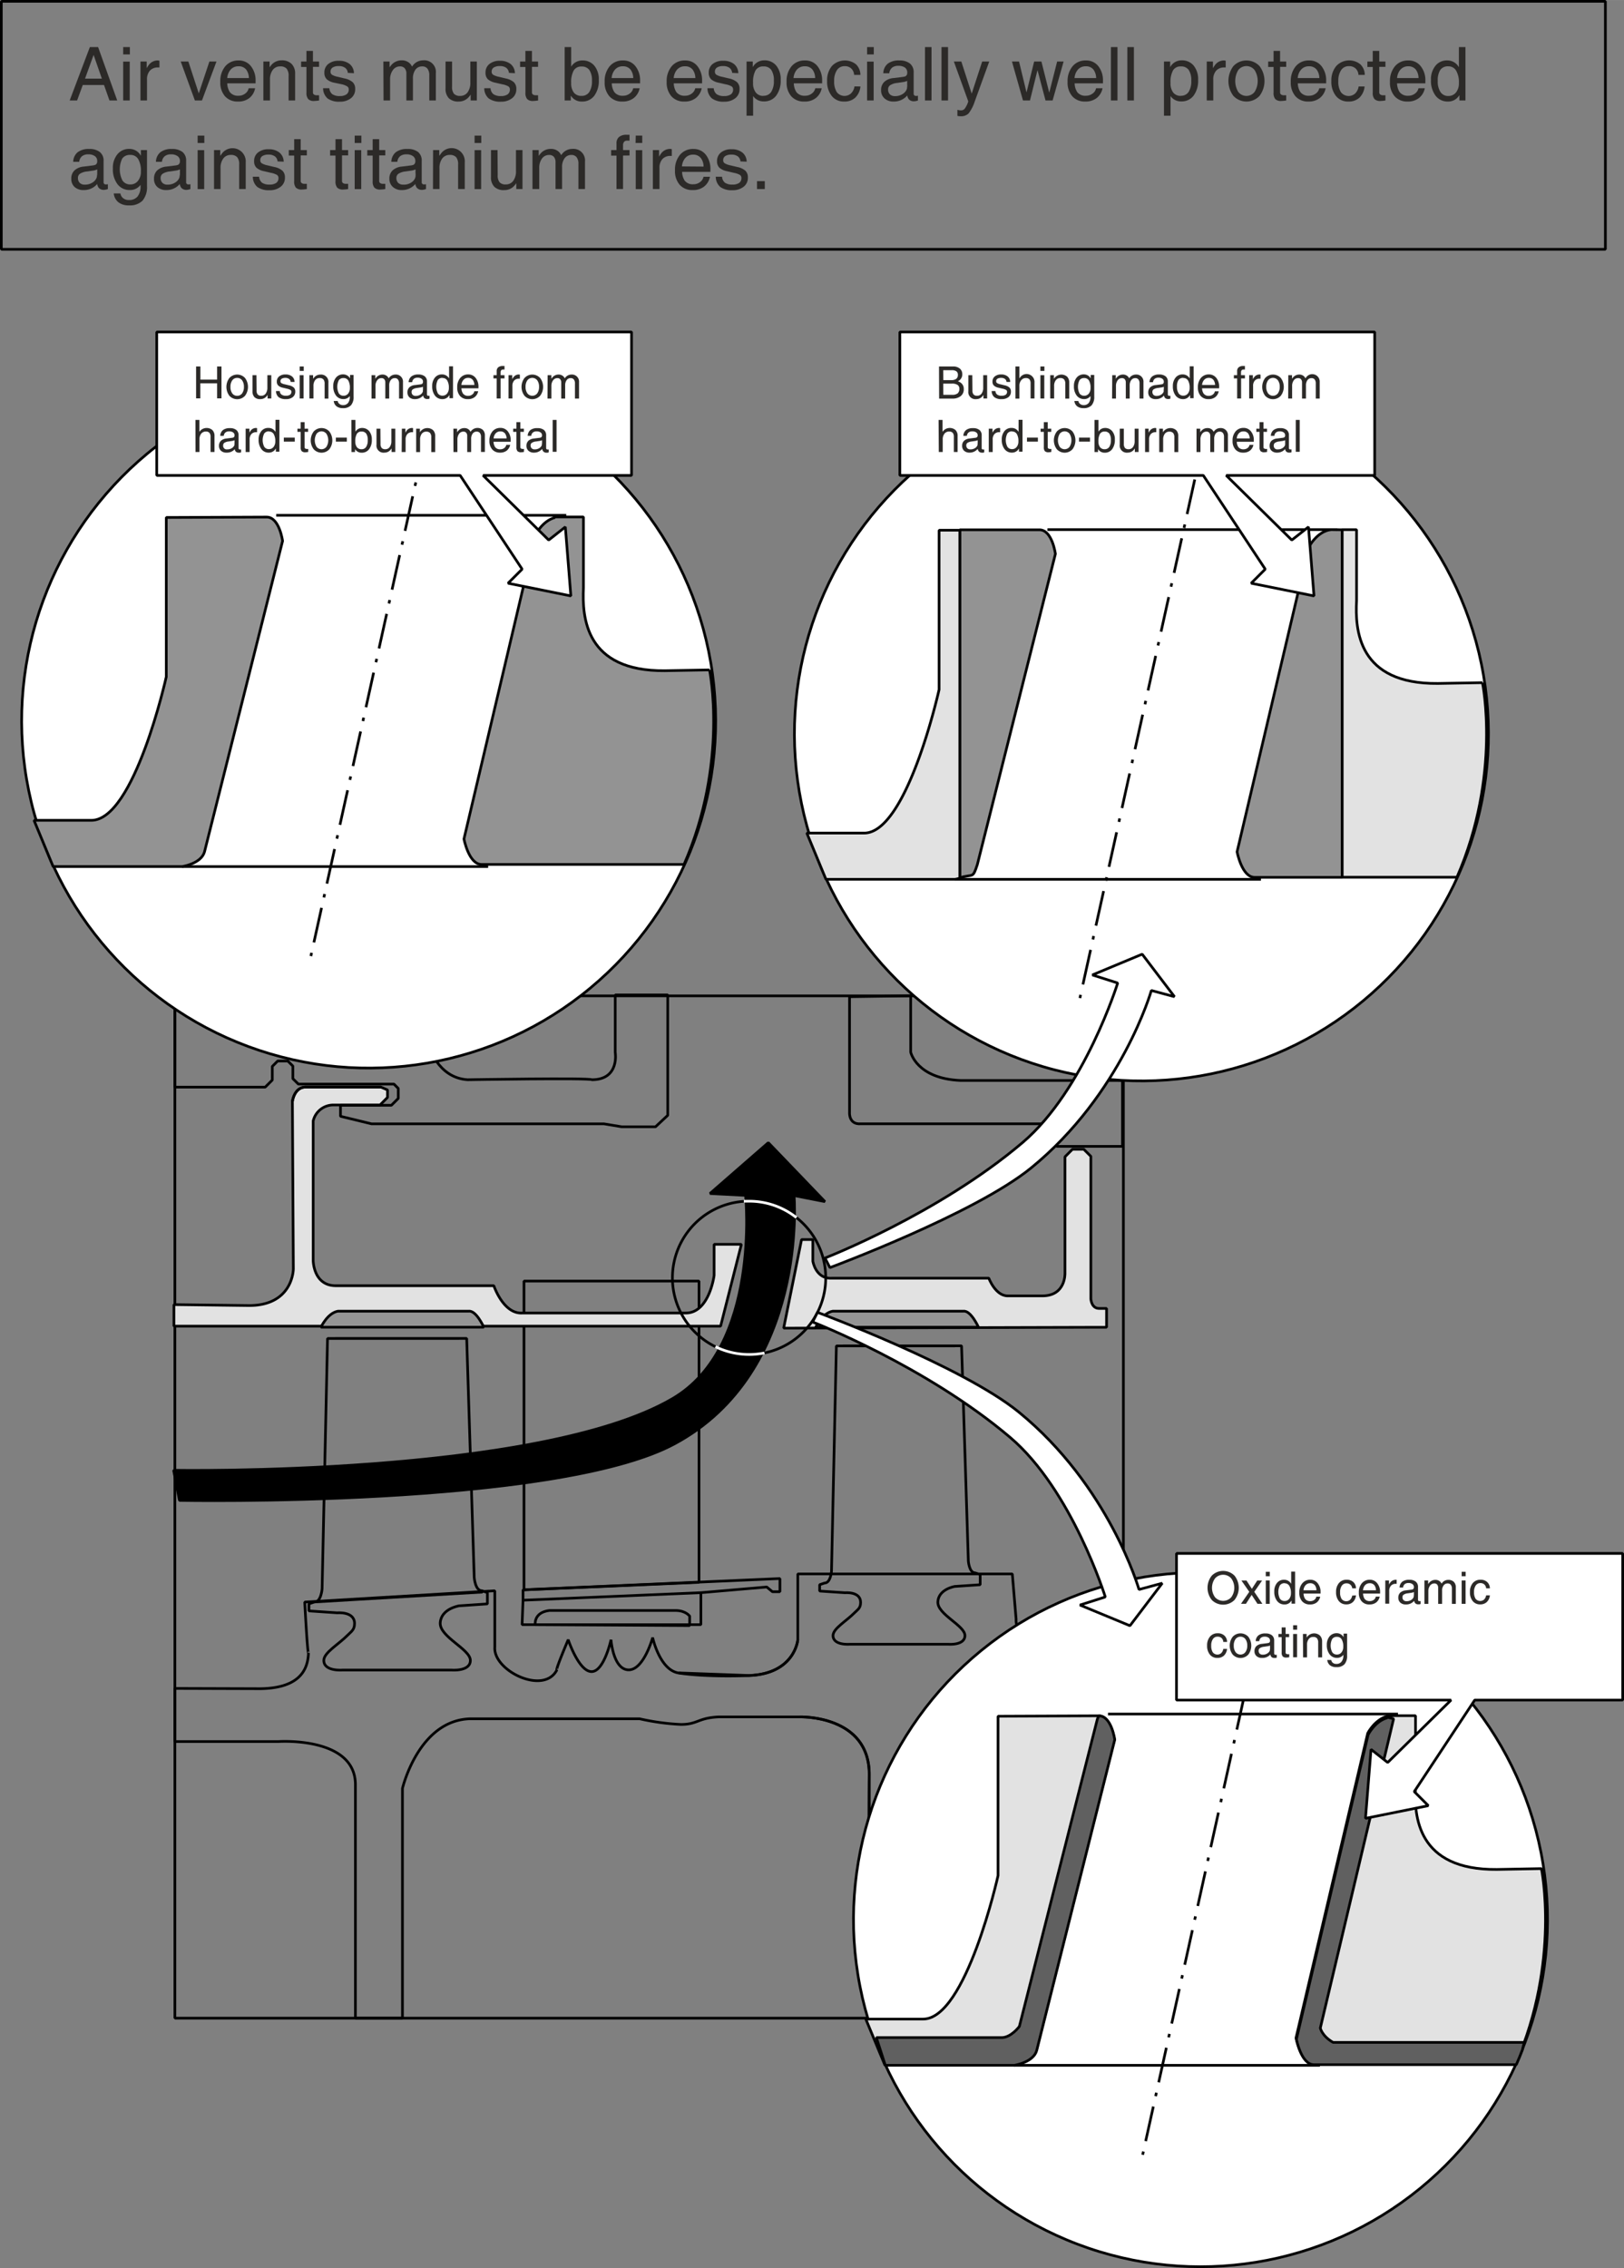 <?xml version="1.0" encoding="UTF-8" standalone="no"?>
<svg
   xmlns:dc="http://purl.org/dc/elements/1.1/"
   xmlns:cc="http://creativecommons.org/ns#"
   xmlns:rdf="http://www.w3.org/1999/02/22-rdf-syntax-ns#"
   xmlns:svg="http://www.w3.org/2000/svg"
   xmlns="http://www.w3.org/2000/svg"
   xmlns:sodipodi="http://sodipodi.sourceforge.net/DTD/sodipodi-0.dtd"
   xmlns:inkscape="http://www.inkscape.org/namespaces/inkscape"
   id="Ebene_2"
   data-name="Ebene 2"
   width="161.793mm"
   height="225.873mm"
   viewBox="0 0 458.63 640.262"
   version="1.1"
   sodipodi:docname="protecting-air-vents-against-titanium-fire"
   inkscape:version="0.92.3 (2405546, 2018-03-11)">
  <rect x="0" y="0" width="458.63" height="640.262" fill="#808080" stroke="none"/>
  <sodipodi:namedview
     pagecolor="#ffffff"
     bordercolor="#666666"
     borderopacity="1"
     objecttolerance="10"
     gridtolerance="10"
     guidetolerance="10"
     inkscape:pageopacity="0"
     inkscape:pageshadow="2"
     inkscape:window-width="1920"
     inkscape:window-height="1017"
     id="namedview425"
     showgrid="false"
     fit-margin-top="0"
     fit-margin-left="0"
     fit-margin-right="0"
     fit-margin-bottom="0"
     inkscape:zoom="0.27664554"
     inkscape:cx="111.55904"
     inkscape:cy="426.83683"
     inkscape:window-x="-8"
     inkscape:window-y="-8"
     inkscape:window-maximized="1"
     inkscape:current-layer="Ebene_2" />
  <defs
     id="defs4">
    <style
       id="style2">
      .cls-1, .cls-8, .cls-9 {
        fill: none;
      }

      .cls-1, .cls-10, .cls-11, .cls-2, .cls-3, .cls-4, .cls-5, .cls-6, .cls-7, .cls-8 {
        stroke: #000;
      }

      .cls-1, .cls-10, .cls-11, .cls-2, .cls-3, .cls-4, .cls-5, .cls-6, .cls-7, .cls-8, .cls-9 {
        stroke-miterlimit: 1;
        stroke-width: 0.75px;
      }

      .cls-10, .cls-2 {
        fill: #fff;
      }

      .cls-3, .cls-7 {
        fill: #e2e2e2;
      }

      .cls-4 {
        fill: #959595;
      }

      .cls-10, .cls-11, .cls-5, .cls-6, .cls-7 {
        fill-rule: evenodd;
      }

      .cls-6 {
        fill: #939393;
      }

      .cls-8 {
        stroke-dasharray: 1 3 10 3;
      }

      .cls-9 {
        stroke: #fff;
      }

      .cls-11 {
        fill: #606060;
      }

      .cls-12 {
        fill: #2c2a28;
      }
    </style>
  </defs>
  <title
     id="title6">TiFeuerSchwachst1engl</title>
  <polygon
     class="cls-1"
     points="439.02,361.4 439.02,448.56 488.45,446.44 488.45,361.4 "
     id="polygon8"
     style="fill:none;stroke:#000000;stroke-width:0.75px;stroke-miterlimit:1"
     transform="translate(-291.045,0.238)" />
  <rect
     class="cls-1"
     x="49.385"
     y="281.118"
     width="267.87"
     height="288.59"
     id="rect12"
     style="fill:none;stroke:#000000;stroke-width:0.75px;stroke-miterlimit:1" />
  <path
     class="cls-1"
     d="M 129.705,377.838 H 92.495 l -1.53,70.66 c 0,0 -0.26,3.72 -2.12,3.72 l -1.6,0.53 v 2 l 8,0.54 c 0,0 4.88,-0.47 4.88,3 0,1.79 -0.87,2.22 -2,3.36 -2.5,2.54 -6.68,4.87 -6.68,7.07 0,3.19 5.31,2.72 5.31,2.72 h 30.76 c 0,0 5.32,0.47 5.32,-2.72 0,-3.19 -8.77,-6.65 -8.51,-10.63 0.26,-3.98 5.32,-4.78 5.32,-4.78 l 8,-0.54 v -3.19 l -1.59,-0.53 c -1.86,0 -2.13,-3.72 -2.13,-3.72 l -2.13,-67.5 H 94.595"
     id="path14"
     inkscape:connector-curvature="0"
     style="fill:none;stroke:#000000;stroke-width:0.75px;stroke-miterlimit:1" />
  <path
     class="cls-1"
     d="m 269.675,379.938 h -33.48 l -1.37,63.58 c 0,0 -0.24,3.35 -1.92,3.35 l -1.43,0.48 v 1.79 l 7.17,0.48 c 0,0 4.4,-0.42 4.4,2.72 0,1.62 -0.78,2 -1.79,3 -2.25,2.29 -6,4.39 -6,6.37 0,2.87 4.79,2.45 4.79,2.45 h 27.68 c 0,0 4.78,0.42 4.78,-2.45 0,-2.87 -7.89,-6 -7.65,-9.57 0.24,-3.57 4.78,-4.3 4.78,-4.3 l 7.18,-0.48 v -2.87 l -1.44,-0.48 c -1.67,0 -1.91,-3.35 -1.91,-3.35 l -1.91,-60.74 h -33.51"
     id="path16"
     inkscape:connector-curvature="0"
     style="fill:none;stroke:#000000;stroke-width:0.75px;stroke-miterlimit:1" />
  <line
     class="cls-1"
     x1="88.845"
     y1="452.218"
     x2="136.285"
     y2="449.428"
     id="line18"
     style="fill:none;stroke:#000000;stroke-width:0.75px;stroke-miterlimit:1" />
  <path
     class="cls-1"
     d="m 317.245,461.748 h -1.59 c -2.79,-0.06 -3.19,-3 -3.19,-3 l -3.19,-9.39 -2.79,9 c 0,0 -0.2,3.59 -4.38,3.49 0,0 -11.22,-0.06 -10.9,0 -4.65,-0.13 -4.25,-4.78 -4.25,-4.78 l -1.07,-12.76 h -60.58 v 18.6 c 0,0 -0.8,9.63 -13.82,10.1 -13.02,0.47 -19.8,-0.73 -19.8,-0.73 -5.38,-0.8 -7.37,-10 -7.37,-10 0,0 -2.53,9.24 -6.85,9.11 -4.32,-0.13 -4.91,-8.51 -4.91,-8.51 0,0 -2,9.17 -5.58,9 -3.58,-0.17 -6.51,-9 -6.51,-9 0,0 -3.66,8.57 -3.19,8.51 -3.66,7.24 -18,0.26 -17.54,-6.38 v -15.95 l -53.68,3.19 c 0,0 0.79,14.82 1.06,14.35 -0.15,4.28 -2,10.37 -14.88,10.1 l -22.86,-0.07 v 15 h 29.24 c 0,0 21.76,-1.51 21.76,12.18 v 65.9 h 13.28 v -64.84 c 0,0 4.52,-19.27 19.14,-19.67 h 47.83 a 66.41,66.41 0 0 0 11.69,1.6 c 4.72,0 4.79,-1.86 10.63,-2.13 h 22.86 c 0,0 19.86,-0.66 19.66,16.48 -0.2,17.14 0,67.5 0,67.5 h 11.16 v -69.63 c 0,0 -1.66,-19.26 13.82,-19.13 h 46.77 z"
     id="path20"
     inkscape:connector-curvature="0"
     style="fill:none;stroke:#000000;stroke-width:0.75px;stroke-miterlimit:1" />
  <path
     class="cls-1"
     d="m 225.305,462.878 c 0,0 -0.8,9.63 -13.82,10.1 l -19.8,-0.73"
     id="path22"
     inkscape:connector-curvature="0"
     style="fill:none;stroke:#000000;stroke-width:0.75px;stroke-miterlimit:1" />
  <path
     class="cls-1"
     d="m 225.835,484.668 c 0,0 19.86,-0.66 19.66,16.48 v 67.5"
     id="path24"
     inkscape:connector-curvature="0"
     style="fill:none;stroke:#000000;stroke-width:0.75px;stroke-miterlimit:1" />
  <path
     class="cls-3"
     d="m 49.115,368.278 20.73,0.26 c 13,0.27 13,-10.36 13,-10.36 l -0.27,-47.3 c 0,0 0.53,-4 3.72,-4 h 21.28 l 1.86,0.8 v 2.12 l -2.12,2.13 H 94.025 a 5.84,5.84 0 0 0 -5.58,4.52 v 39.33 c 0,0 0,7.17 6.38,7.17 h 44.64 c 0,0 2.66,8 8,7.71 h 46.21 c 6.65,0 8,-10.63 8,-10.63 v -8.77 h 7.7 l -5.87,23.1 H 49.115 Z"
     id="path26"
     inkscape:connector-curvature="0"
     style="fill:#e2e2e2;stroke:#000000;stroke-width:0.75px;stroke-miterlimit:1" />
  <path
     class="cls-1"
     d="m 82.595,310.878 c 0,0 0.53,-4 3.72,-4 h 21.26"
     id="path28"
     inkscape:connector-curvature="0"
     style="fill:none;stroke:#000000;stroke-width:0.75px;stroke-miterlimit:1" />
  <path
     class="cls-3"
     d="m 221.315,374.918 5.05,-25 h 3.19 v 6.11 c 0,0 0.79,5.05 5.31,4.79 h 44.38 c 0,0 1.86,5 5.32,5 h 9.81 c 6.64,0 6.38,-6.38 6.38,-6.38 v -32.88 l 2.12,-2.13 h 3.19 l 2,2 v 40.26 c 0,0 0.15,2.67 2.31,2.67 h 2.13 v 5.32 h -1.6 z"
     id="path30"
     inkscape:connector-curvature="0"
     style="fill:#e2e2e2;stroke:#000000;stroke-width:0.75px;stroke-miterlimit:1" />
  <path
     class="cls-4"
     d="m 230.375,374.658 c 0,0 1.85,-4 4.78,-4.52 h 36.92 c 2.12,-0.27 4.25,4.52 4.25,4.52 z"
     id="path32"
     inkscape:connector-curvature="0"
     style="fill:#959595;stroke:#000000;stroke-width:0.75px;stroke-miterlimit:1" />
  <path
     class="cls-4"
     d="m 90.635,374.658 c 0,0 1.86,-4 4.78,-4.52 h 36.96 c 2.13,-0.27 4.25,4.52 4.25,4.52 z"
     id="path34"
     inkscape:connector-curvature="0"
     style="fill:#959595;stroke:#000000;stroke-width:0.75px;stroke-miterlimit:1" />
  <path
     class="cls-1"
     d="m 239.915,281.358 v 32.69 c 0,0 -0.26,3.45 3.19,3.19 h 51.55 c 4.52,-0.27 3.72,6.37 3.72,6.37 h 18.61 v -18.6 h -45.71 c -12.49,-0.53 -14.09,-8 -14.09,-8 v -15.9 z"
     id="path36"
     inkscape:connector-curvature="0"
     style="fill:none;stroke:#000000;stroke-width:0.75px;stroke-miterlimit:1" />
  <path
     class="cls-1"
     d="m 173.745,280.848 v 16.21 c 0,0 1.33,7.77 -6.64,7.74 -0.53,-0.57 -35.08,0 -35.08,0 -8.5,-0.57 -10.89,-9.6 -10.89,-9.6 H 96.945 c -5.31,-1.06 -9.3,-6.64 -9.3,-6.64 h -23.65 c -5.31,-0.27 -7.17,-7.18 -7.17,-7.18 h -7.45 v 25.51 h 25.52 l 2,-2 v -3.85 l 1.53,-1.53 h 2.85 l 1.43,1.43 v 3.55 l 1.55,1.54 h 27 l 1.22,1.23 v 2.81 l -1.94,1.94 H 96.155 v 3.11 l 8.76,2.13 h 65.64 l 5,0.83 h 9.57 l 3.45,-3.23 v -34 z"
     id="path38"
     inkscape:connector-curvature="0"
     style="fill:none;stroke:#000000;stroke-width:0.75px;stroke-miterlimit:1" />
  <polygon
     class="cls-1"
     points="511.3,445.37 511.3,449.09 509.18,449.09 507.58,447.76 488.98,449.36 488.98,458.39 438.49,458.39 438.75,451.49 438.75,448.56 "
     id="polygon40"
     style="fill:none;stroke:#000000;stroke-width:0.75px;stroke-miterlimit:1"
     transform="translate(-291.045,0.238)" />
  <line
     class="cls-1"
     x1="147.705"
     y1="451.728"
     x2="197.935"
     y2="449.598"
     id="line42"
     style="fill:none;stroke:#000000;stroke-width:0.75px;stroke-miterlimit:1" />
  <path
     class="cls-1"
     d="m 151.155,458.628 c 0,0 -0.53,-3.45 4,-4 h 35.61 c 2.92,0 4,1.6 4,1.6 v 2.66 z"
     id="path44"
     inkscape:connector-curvature="0"
     style="fill:none;stroke:#000000;stroke-width:0.75px;stroke-miterlimit:1" />
  <path
     class="cls-5"
     d="m 50.675,423.548 c 0,0 106.18,2.07 139.78,-15.94 38,-20.39 33.8,-70.11 33.8,-70.11 l 8.72,1.71 -16,-16.64 -16.47,14.35 10.05,0.53 v 0 c 0,0 4.38,42.84 -20.68,57.4 -37.7,22 -140.84,20.2 -140.84,20.2 z"
     id="path46"
     inkscape:connector-curvature="0"
     style="fill-rule:evenodd;stroke:#000000;stroke-width:0.75px;stroke-miterlimit:1" />
  <g
     id="g62"
     transform="translate(-291.045,0.238)">
    <circle
       class="cls-2"
       cx="396.98"
       cy="274.75"
       r="98"
       transform="rotate(-11.6,171.176,-824.475)"
       id="circle48"
       style="fill:#ffffff;stroke:#000000;stroke-width:0.75px;stroke-miterlimit:1" />
    <path
       class="cls-6"
       d="m 368.18,217.2 h -22.5 v 98.22 c 3.84,-1.16 3.6,0.39 4.95,-3.72 L 372.68,224 c 0,0 -0.9,-6.8 -4.5,-6.8 z"
       transform="translate(216.42,-67.88)"
       id="path50"
       inkscape:connector-curvature="0"
       style="fill:#939393;fill-rule:evenodd;stroke:#000000;stroke-width:0.75px;stroke-miterlimit:1" />
    <path
       class="cls-7"
       d="m 339.83,217.31 v 45 c 0,0 -9,40.5 -21.15,40.5 h -16.2 l 5.4,13.05 h 36.45 a 9.88,9.88 0 0 0 1.35,-0.33 v -98.22 z"
       transform="translate(216.42,-67.88)"
       id="path52"
       inkscape:connector-curvature="0"
       style="fill:#e2e2e2;fill-rule:evenodd;stroke:#000000;stroke-width:0.75px;stroke-miterlimit:1" />
    <path
       class="cls-6"
       d="m 450.53,217.15 c -4,0.45 -6.3,4.95 -6.3,4.95 l -20.25,86 c 0,0 1.35,7.2 4.95,7.2 h 24.75 v -98.1 z"
       transform="translate(216.42,-67.88)"
       id="path54"
       inkscape:connector-curvature="0"
       style="fill:#939393;fill-rule:evenodd;stroke:#000000;stroke-width:0.75px;stroke-miterlimit:1" />
    <path
       class="cls-7"
       d="m 493.28,260.35 -12.6,0.22 c -22.5,0.23 -23.4,-15.07 -22.95,-23.4 v -20 h -4.05 v 98.1 h 32.4 c 12.6,-28.82 7.2,-54.92 7.2,-54.92 z"
       transform="translate(216.42,-67.88)"
       id="path56"
       inkscape:connector-curvature="0"
       style="fill:#e2e2e2;fill-rule:evenodd;stroke:#000000;stroke-width:0.75px;stroke-miterlimit:1" />
    <line
       class="cls-1"
       x1="586.85"
       y1="149.27"
       x2="668.75"
       y2="149.27"
       id="line58"
       style="fill:none;stroke:#000000;stroke-width:0.75px;stroke-miterlimit:1" />
    <line
       class="cls-1"
       x1="560.75"
       y1="247.99"
       x2="647.15"
       y2="247.99"
       id="line60"
       style="fill:none;stroke:#000000;stroke-width:0.75px;stroke-miterlimit:1" />
  </g>
  <line
     class="cls-8"
     x1="338.275"
     y1="131.448"
     x2="304.975"
     y2="281.748"
     id="line64"
     style="fill:none;stroke:#000000;stroke-width:0.75px;stroke-miterlimit:1;stroke-dasharray:1, 3, 10, 3" />
  <path
     class="cls-1"
     d="m 210.075,339.128 a 21.64,21.64 0 0 0 -8,41.05"
     id="path66"
     inkscape:connector-curvature="0"
     style="fill:none;stroke:#000000;stroke-width:0.75px;stroke-miterlimit:1" />
  <path
     class="cls-9"
     d="m 202.065,380.178 a 21.74,21.74 0 0 0 13.84,1.74"
     id="path68"
     inkscape:connector-curvature="0"
     style="fill:none;stroke:#ffffff;stroke-width:0.75px;stroke-miterlimit:1" />
  <path
     class="cls-1"
     d="m 215.905,381.918 a 21.63,21.63 0 0 0 9,-38.21"
     id="path70"
     inkscape:connector-curvature="0"
     style="fill:none;stroke:#000000;stroke-width:0.75px;stroke-miterlimit:1" />
  <path
     class="cls-9"
     d="m 224.905,343.708 a 21.5,21.5 0 0 0 -13.36,-4.62 c -0.49,0 -1,0 -1.47,0"
     id="path72"
     inkscape:connector-curvature="0"
     style="fill:none;stroke:#ffffff;stroke-width:0.75px;stroke-miterlimit:1" />
  <path
     class="cls-10"
     d="m 325.155,279.598 c 0,0 -8.35,29.25 -34,50.13 -16,13 -56.78,28.11 -56.78,28.11 l -1.39,-2.71 c 0,0 32,-12.39 55.84,-32.63 17.42,-14.82 26.82,-45 26.82,-45 l -7.16,-2.28 14.08,-5.86 9.12,12 z"
     id="path74"
     inkscape:connector-curvature="0"
     style="fill:#ffffff;fill-rule:evenodd;stroke:#000000;stroke-width:0.75px;stroke-miterlimit:1" />
  <g
     id="g92"
     transform="translate(-291.045,0.238)">
    <circle
       class="cls-2"
       cx="413.63"
       cy="609.54"
       r="98"
       transform="rotate(-9.22,100.82,-766.59)"
       id="circle76"
       style="fill:#ffffff;stroke:#000000;stroke-width:0.75px;stroke-miterlimit:1" />
    <path
       class="cls-7"
       d="m 509.93,595.14 -12.6,0.23 c -22.5,0.22 -23.4,-15.08 -22.95,-23.4 v -20 h -8.1 v 0.18 c -3.48,1 -5.4,4.77 -5.4,4.77 l -20.25,86 c 0,0 1.35,7.2 4.95,7.2 h 57.15 c 12.6,-28.88 7.2,-54.98 7.2,-54.98 z"
       transform="translate(216.42,-67.88)"
       id="path78"
       inkscape:connector-curvature="0"
       style="fill:#e2e2e2;fill-rule:evenodd;stroke:#000000;stroke-width:0.75px;stroke-miterlimit:1" />
    <line
       class="cls-1"
       x1="577.4"
       y1="582.79"
       x2="663.8"
       y2="582.79"
       id="line80"
       style="fill:none;stroke:#000000;stroke-width:0.75px;stroke-miterlimit:1" />
    <path
       class="cls-11"
       d="m 505.09,644.19 h -54 c -3.15,-1.8 -3.6,-4.05 -3.6,-4.05 l 20.7,-87.3 -1.8,-0.45 v 0.18 c -3.48,0.95 -5.4,4.77 -5.4,4.77 l -20.25,85.95 c 0,0 1.35,7.2 4.95,7.2 h 57.15 c 0.61,-1.39 1.18,-2.77 1.7,-4.15 z"
       transform="translate(216.42,-67.88)"
       id="path82"
       inkscape:connector-curvature="0"
       style="fill:#606060;fill-rule:evenodd;stroke:#000000;stroke-width:0.75px;stroke-miterlimit:1" />
    <line
       class="cls-8"
       x1="647.04"
       y1="457.74"
       x2="613.74"
       y2="608.04"
       id="line84"
       style="fill:none;stroke:#000000;stroke-width:0.75px;stroke-miterlimit:1;stroke-dasharray:1, 3, 10, 3" />
    <path
       class="cls-7"
       d="m 384.83,552 -27,0.11 h -1.35 v 45 c 0,0 -9,40.5 -21.15,40.5 h -16.2 l 5.4,13 H 361 c 0.49,-0.09 5.4,-0.95 6.3,-4.16 l 22.05,-87.75 c 0,0 -0.92,-6.7 -4.52,-6.7 z"
       transform="translate(216.42,-67.88)"
       id="path86"
       inkscape:connector-curvature="0"
       style="fill:#e2e2e2;fill-rule:evenodd;stroke:#000000;stroke-width:0.75px;stroke-miterlimit:1" />
    <line
       class="cls-1"
       x1="603.95"
       y1="483.62"
       x2="685.85"
       y2="483.62"
       id="line88"
       style="fill:none;stroke:#000000;stroke-width:0.75px;stroke-miterlimit:1" />
    <path
       class="cls-11"
       d="m 384.55,552.84 -22.05,86.85 c 0,0 -2.31,3.15 -5,3.15 h -35.39 l 2.53,7.82 h 36.45 c 0.49,-0.09 5.4,-0.95 6.3,-4.16 l 22.05,-87.75 c 0,0 -0.9,-6.75 -4.5,-6.75 z"
       transform="translate(216.42,-67.88)"
       id="path90"
       inkscape:connector-curvature="0"
       style="fill:#606060;fill-rule:evenodd;stroke:#000000;stroke-width:0.75px;stroke-miterlimit:1" />
  </g>
  <g
     id="g106"
     transform="translate(-291.045,0.238)">
    <circle
       class="cls-2"
       cx="178.73"
       cy="271.15"
       r="98"
       transform="rotate(-9.7,-113.052,-1038.144)"
       id="circle94"
       style="fill:#ffffff;stroke:#000000;stroke-width:0.75px;stroke-miterlimit:1" />
    <path
       class="cls-6"
       d="m 275,256.75 -12.6,0.22 c -22.5,0.23 -23.4,-15.07 -23,-23.4 v -20 h -8.1 v 0.18 c -3.48,0.94 -5.4,4.77 -5.4,4.77 l -20.25,85.95 c 0,0 1.35,7.2 5,7.2 h 57.15 c 12.63,-28.82 7.2,-54.92 7.2,-54.92 z"
       transform="translate(216.42,-67.88)"
       id="path96"
       inkscape:connector-curvature="0"
       style="fill:#939393;fill-rule:evenodd;stroke:#000000;stroke-width:0.75px;stroke-miterlimit:1" />
    <line
       class="cls-1"
       x1="342.51"
       y1="244.39"
       x2="428.9"
       y2="244.39"
       id="line98"
       style="fill:none;stroke:#000000;stroke-width:0.75px;stroke-miterlimit:1" />
    <line
       class="cls-8"
       x1="412.14"
       y1="119.35"
       x2="378.84"
       y2="269.65"
       id="line100"
       style="fill:none;stroke:#000000;stroke-width:0.75px;stroke-miterlimit:1;stroke-dasharray:1, 3, 10, 3" />
    <path
       class="cls-6"
       d="m 149.93,213.6 -27,0.11 h -1.35 v 45 c 0,0 -9,40.5 -21.15,40.5 h -16.2 l 5.4,13.05 h 36.45 c 0.49,-0.08 5.4,-0.95 6.3,-4.16 l 22.05,-87.75 c 0,0 -0.9,-6.75 -4.5,-6.75 z"
       transform="translate(216.42,-67.88)"
       id="path102"
       inkscape:connector-curvature="0"
       style="fill:#939393;fill-rule:evenodd;stroke:#000000;stroke-width:0.75px;stroke-miterlimit:1" />
    <line
       class="cls-1"
       x1="369.06"
       y1="145.22"
       x2="450.95"
       y2="145.22"
       id="line104"
       style="fill:none;stroke:#000000;stroke-width:0.75px;stroke-miterlimit:1" />
  </g>
  <polygon
     class="cls-10"
     points="335.31,133.97 421,133.97 438.5,160.43 434.52,164.4 452.26,167.98 450.7,148.51 446,152.21 427.47,133.97 469.4,133.97 469.4,93.47 335.31,93.47 "
     id="polygon108"
     style="fill:#ffffff;fill-rule:evenodd;stroke:#000000;stroke-width:0.75px;stroke-miterlimit:1"
     transform="translate(-291.045,0.238)" />
  <g
     id="g178"
     transform="translate(-291.045,0.238)">
    <g
       id="g140">
      <path
         class="cls-12"
         d="m 130,171.09 h 1.22 v 3.71 h 4.72 v -3.71 h 1.23 v 9 h -1.23 v -4.25 h -4.74 v 4.25 H 130 Z"
         transform="translate(216.42,-67.88)"
         id="path110"
         inkscape:connector-curvature="0"
         style="fill:#2c2a28" />
      <path
         class="cls-12"
         d="m 139.39,179.35 a 4.2,4.2 0 0 1 0,-5 3,3 0 0 1 4.44,0 4.2,4.2 0 0 1 0,5 3,3 0 0 1 -4.44,0 z m 3.61,-0.67 a 3,3 0 0 0 0.51,-1.84 3.05,3.05 0 0 0 -0.51,-1.84 1.67,1.67 0 0 0 -1.39,-0.68 1.65,1.65 0 0 0 -1.39,0.68 3.05,3.05 0 0 0 -0.51,1.85 3,3 0 0 0 0.51,1.84 1.65,1.65 0 0 0 1.39,0.68 1.67,1.67 0 0 0 1.39,-0.69 z"
         transform="translate(216.42,-67.88)"
         id="path112"
         inkscape:connector-curvature="0"
         style="fill:#2c2a28" />
      <path
         class="cls-12"
         d="m 147.08,177.8 a 1.75,1.75 0 0 0 0.32,1.19 1.29,1.29 0 0 0 1,0.37 1.5,1.5 0 0 0 1.26,-0.62 2.73,2.73 0 0 0 0.47,-1.68 v -3.51 h 1.11 v 6.58 h -1.05 v -1 c -0.08,0.12 -0.16,0.23 -0.25,0.34 a 2.22,2.22 0 0 1 -1.77,0.84 2.24,2.24 0 0 1 -1.68,-0.56 2.29,2.29 0 0 1 -0.56,-1.68 v -4.52 h 1.11 z"
         transform="translate(216.42,-67.88)"
         id="path114"
         inkscape:connector-curvature="0"
         style="fill:#2c2a28" />
      <path
         class="cls-12"
         d="m 156.71,175.46 a 1.11,1.11 0 0 0 -0.45,-0.85 1.72,1.72 0 0 0 -1.07,-0.3 1.88,1.88 0 0 0 -1,0.24 0.78,0.78 0 0 0 -0.36,0.7 0.61,0.61 0 0 0 0.25,0.53 3,3 0 0 0 1,0.35 l 1.15,0.28 a 2.92,2.92 0 0 1 1.37,0.64 1.54,1.54 0 0 1 0.41,1.14 1.9,1.9 0 0 1 -0.71,1.55 2.93,2.93 0 0 1 -1.9,0.57 3.27,3.27 0 0 1 -2.08,-0.55 2.3,2.3 0 0 1 -0.75,-1.73 h 1.06 a 1.35,1.35 0 0 0 0.5,1 2.08,2.08 0 0 0 1.27,0.32 2,2 0 0 0 1.13,-0.28 1,1 0 0 0 0.38,-0.83 0.59,0.59 0 0 0 -0.25,-0.52 3.3,3.3 0 0 0 -1,-0.36 l -1.14,-0.27 a 2.71,2.71 0 0 1 -1.32,-0.62 1.47,1.47 0 0 1 -0.4,-1.11 1.8,1.8 0 0 1 0.66,-1.47 2.76,2.76 0 0 1 1.8,-0.55 2.83,2.83 0 0 1 1.83,0.56 2,2 0 0 1 0.72,1.55 z"
         transform="translate(216.42,-67.88)"
         id="path116"
         inkscape:connector-curvature="0"
         style="fill:#2c2a28" />
      <path
         class="cls-12"
         d="m 159.26,171.09 h 1.14 v 1.25 h -1.14 z m 0,2.46 h 1.1 v 6.58 h -1.1 z"
         transform="translate(216.42,-67.88)"
         id="path118"
         inkscape:connector-curvature="0"
         style="fill:#2c2a28" />
      <path
         class="cls-12"
         d="m 162,173.55 h 1.05 v 1 l 0.25,-0.32 a 2.25,2.25 0 0 1 1.8,-0.85 2.06,2.06 0 0 1 2.27,2.27 v 4.51 H 166.3 V 176 a 1.89,1.89 0 0 0 -0.33,-1.25 1.38,1.38 0 0 0 -1.09,-0.39 1.54,1.54 0 0 0 -1.27,0.61 2.62,2.62 0 0 0 -0.46,1.64 v 3.52 H 162 Z"
         transform="translate(216.42,-67.88)"
         id="path120"
         inkscape:connector-curvature="0"
         style="fill:#2c2a28" />
      <path
         class="cls-12"
         d="m 171.46,182 a 1.78,1.78 0 0 0 1.45,-0.6 2.68,2.68 0 0 0 0.5,-1.75 v -0.22 0 a 2.15,2.15 0 0 1 -1.78,0.87 2.56,2.56 0 0 1 -2.11,-1 4.2,4.2 0 0 1 -0.78,-2.67 3.62,3.62 0 0 1 0.77,-2.4 2.52,2.52 0 0 1 2,-0.91 2.2,2.2 0 0 1 1.89,1 l 0.08,0.12 v -0.95 h 1 v 6.1 a 3.53,3.53 0 0 1 -0.75,2.47 3,3 0 0 1 -2.28,0.8 2.83,2.83 0 0 1 -1.78,-0.52 2.22,2.22 0 0 1 -0.8,-1.5 H 170 a 1.24,1.24 0 0 0 0.47,0.81 1.49,1.49 0 0 0 0.99,0.35 z m 0.21,-7.64 a 1.55,1.55 0 0 0 -1.35,0.59 4.17,4.17 0 0 0 0,3.75 1.53,1.53 0 0 0 1.32,0.65 1.6,1.6 0 0 0 1.3,-0.6 2.42,2.42 0 0 0 0.49,-1.59 4,4 0 0 0 -0.44,-2.1 1.51,1.51 0 0 0 -1.32,-0.7 z"
         transform="translate(216.42,-67.88)"
         id="path122"
         inkscape:connector-curvature="0"
         style="fill:#2c2a28" />
      <path
         class="cls-12"
         d="m 179.55,173.55 h 1.06 v 1 l 0.22,-0.3 a 2.29,2.29 0 0 1 1.78,-0.88 1.91,1.91 0 0 1 1.41,0.53 1.47,1.47 0 0 1 0.36,0.53 l 0.18,-0.23 a 2.21,2.21 0 0 1 1.71,-0.83 2,2 0 0 1 2.16,2.16 v 4.62 h -1.11 v -4.24 a 1.78,1.78 0 0 0 -0.31,-1.14 1.06,1.06 0 0 0 -0.9,-0.39 1.36,1.36 0 0 0 -1.14,0.56 2.43,2.43 0 0 0 -0.43,1.52 v 3.69 h -1.1 v -4.51 a 1.4,1.4 0 0 0 -0.28,-0.93 1,1 0 0 0 -0.82,-0.33 1.46,1.46 0 0 0 -1.21,0.63 2.66,2.66 0 0 0 -0.47,1.62 v 3.52 h -1.11 z"
         transform="translate(216.42,-67.88)"
         id="path124"
         inkscape:connector-curvature="0"
         style="fill:#2c2a28" />
      <path
         class="cls-12"
         d="m 191.78,180.31 a 2.21,2.21 0 0 1 -1.53,-0.51 1.83,1.83 0 0 1 -0.56,-1.4 1.87,1.87 0 0 1 0.53,-1.41 2.55,2.55 0 0 1 1.55,-0.65 l 1.51,-0.19 0.35,-0.06 a 0.6,0.6 0 0 0 0.33,-0.23 0.69,0.69 0 0 0 0.12,-0.41 v -0.06 a 1,1 0 0 0 -0.4,-0.83 1.83,1.83 0 0 0 -1.11,-0.3 1.63,1.63 0 0 0 -1.07,0.32 1.42,1.42 0 0 0 -0.47,0.95 h -1 a 2.17,2.17 0 0 1 0.77,-1.63 3.06,3.06 0 0 1 1.95,-0.55 2.85,2.85 0 0 1 1.83,0.52 1.87,1.87 0 0 1 0.63,1.52 V 179 a 0.36,0.36 0 0 0 0.1,0.27 0.41,0.41 0 0 0 0.27,0.1 h 0.15 0.2 v 0.8 a 2.75,2.75 0 0 1 -0.34,0.1 h -0.3 a 1.11,1.11 0 0 1 -0.91,-0.34 1.45,1.45 0 0 1 -0.26,-0.65 2,2 0 0 1 -0.29,0.3 3,3 0 0 1 -2.05,0.73 z m 2.3,-2.78 v -0.72 a 2.15,2.15 0 0 1 -0.68,0.2 l -1,0.15 a 2.92,2.92 0 0 0 -1.17,0.37 0.86,0.86 0 0 0 -0.37,0.72 1.16,1.16 0 0 0 0.3,0.85 1.18,1.18 0 0 0 0.86,0.3 2.33,2.33 0 0 0 1.48,-0.48 1.6,1.6 0 0 0 0.54,-0.75 1.08,1.08 0 0 0 0,-0.25 c 0.03,-0.12 0.04,-0.25 0.04,-0.39 z"
         transform="translate(216.42,-67.88)"
         id="path126"
         inkscape:connector-curvature="0"
         style="fill:#2c2a28" />
      <path
         class="cls-12"
         d="m 199.57,180.31 a 2.57,2.57 0 0 1 -2.11,-1 4.2,4.2 0 0 1 -0.78,-2.67 3.62,3.62 0 0 1 0.76,-2.4 2.45,2.45 0 0 1 2,-0.91 2.22,2.22 0 0 1 1.92,1 l 0.09,0.12 v -3.41 h 1.11 v 9 h -1 v -0.89 l -0.14,0.2 a 2.17,2.17 0 0 1 -1.85,0.96 z m 0.06,-6 a 1.58,1.58 0 0 0 -1.36,0.59 4.21,4.21 0 0 0 0,3.77 1.52,1.52 0 0 0 1.33,0.66 1.61,1.61 0 0 0 1.3,-0.61 2.52,2.52 0 0 0 0.49,-1.6 3.88,3.88 0 0 0 -0.47,-2.08 1.47,1.47 0 0 0 -1.29,-0.69 z"
         transform="translate(216.42,-67.88)"
         id="path128"
         inkscape:connector-curvature="0"
         style="fill:#2c2a28" />
      <path
         class="cls-12"
         d="m 206.75,180.31 a 2.81,2.81 0 0 1 -2.2,-0.88 3.54,3.54 0 0 1 -0.8,-2.45 3.91,3.91 0 0 1 0.85,-2.65 2.85,2.85 0 0 1 2.27,-1 2.59,2.59 0 0 1 2.09,1 3.89,3.89 0 0 1 0.79,2.53 v 0.39 h -4.81 a 2.72,2.72 0 0 0 0.45,1.5 1.71,1.71 0 0 0 1.47,0.63 1.8,1.8 0 0 0 1.14,-0.38 1.48,1.48 0 0 0 0.58,-0.91 h 1.09 a 2.76,2.76 0 0 1 -1,1.65 3,3 0 0 1 -1.92,0.57 z m 1.84,-4 a 2.46,2.46 0 0 0 -0.45,-1.43 1.58,1.58 0 0 0 -1.32,-0.57 1.67,1.67 0 0 0 -1.39,0.66 2.38,2.38 0 0 0 -0.5,1.34 z"
         transform="translate(216.42,-67.88)"
         id="path130"
         inkscape:connector-curvature="0"
         style="fill:#2c2a28" />
      <path
         class="cls-12"
         d="m 216,174.47 v 5.66 h -1.11 v -5.66 h -0.91 v -0.92 h 0.91 v -1.12 a 1.39,1.39 0 0 1 0.43,-1.1 1.94,1.94 0 0 1 1.3,-0.37 h 0.48 v 1 h -0.44 a 0.63,0.63 0 0 0 -0.49,0.2 0.94,0.94 0 0 0 -0.17,0.59 v 0.8 h 1.1 v 0.92 z"
         transform="translate(216.42,-67.88)"
         id="path132"
         inkscape:connector-curvature="0"
         style="fill:#2c2a28" />
      <path
         class="cls-12"
         d="m 218.23,173.55 h 1.05 v 1.13 a 2.8,2.8 0 0 1 0.3,-0.48 1.85,1.85 0 0 1 1.54,-0.85 0.91,0.91 0 0 1 0.32,0.06 v 1.13 h -0.23 a 1.78,1.78 0 0 0 -1.39,0.53 2.24,2.24 0 0 0 -0.49,1.54 v 3.52 h -1.1 z"
         transform="translate(216.42,-67.88)"
         id="path134"
         inkscape:connector-curvature="0"
         style="fill:#2c2a28" />
      <path
         class="cls-12"
         d="m 222.74,179.35 a 4.16,4.16 0 0 1 0,-5 3,3 0 0 1 4.43,0 4.16,4.16 0 0 1 0,5 3,3 0 0 1 -4.43,0 z m 3.6,-0.67 a 3,3 0 0 0 0.52,-1.84 3,3 0 0 0 -0.52,-1.85 1.76,1.76 0 0 0 -2.78,0 3.05,3.05 0 0 0 -0.51,1.85 3,3 0 0 0 0.51,1.84 1.76,1.76 0 0 0 2.78,0 z"
         transform="translate(216.42,-67.88)"
         id="path136"
         inkscape:connector-curvature="0"
         style="fill:#2c2a28" />
      <path
         class="cls-12"
         d="m 229.28,173.55 h 1.05 v 1 l 0.23,-0.3 a 2.27,2.27 0 0 1 1.77,-0.88 1.91,1.91 0 0 1 1.41,0.53 1.64,1.64 0 0 1 0.37,0.53 l 0.17,-0.23 a 2.21,2.21 0 0 1 1.71,-0.83 2,2 0 0 1 2.16,2.16 v 4.62 H 237 v -4.24 a 1.78,1.78 0 0 0 -0.31,-1.14 1.06,1.06 0 0 0 -0.9,-0.39 1.36,1.36 0 0 0 -1.14,0.56 2.49,2.49 0 0 0 -0.42,1.52 v 3.69 h -1.11 v -4.51 a 1.4,1.4 0 0 0 -0.28,-0.93 1,1 0 0 0 -0.82,-0.33 1.46,1.46 0 0 0 -1.21,0.63 2.66,2.66 0 0 0 -0.47,1.62 v 3.52 h -1.1 z"
         transform="translate(216.42,-67.88)"
         id="path138"
         inkscape:connector-curvature="0"
         style="fill:#2c2a28" />
    </g>
    <g
       id="g176">
      <path
         class="cls-12"
         d="m 129.82,186.18 h 1.11 v 3.36 l 0.19,-0.25 a 2.5,2.5 0 0 1 3.48,-0.25 2.24,2.24 0 0 1 0.6,1.68 v 4.51 h -1.11 V 191 a 1.77,1.77 0 0 0 -0.32,-1.18 1.28,1.28 0 0 0 -1,-0.36 1.64,1.64 0 0 0 -1.33,0.6 2.58,2.58 0 0 0 -0.49,1.64 v 3.53 h -1.11 z"
         transform="translate(216.42,-67.88)"
         id="path142"
         inkscape:connector-curvature="0"
         style="fill:#2c2a28" />
      <path
         class="cls-12"
         d="m 138.57,195.41 a 2.18,2.18 0 0 1 -1.53,-0.52 1.79,1.79 0 0 1 -0.57,-1.4 1.91,1.91 0 0 1 0.53,-1.41 2.7,2.7 0 0 1 1.55,-0.65 l 1.51,-0.19 a 1.82,1.82 0 0 0 0.35,-0.06 0.53,0.53 0 0 0 0.33,-0.22 0.7,0.7 0 0 0 0.12,-0.42 v 0 a 1,1 0 0 0 -0.4,-0.83 1.81,1.81 0 0 0 -1.11,-0.3 1.59,1.59 0 0 0 -1.07,0.32 1.35,1.35 0 0 0 -0.46,0.94 h -1 a 2.21,2.21 0 0 1 0.77,-1.63 3.08,3.08 0 0 1 1.95,-0.54 2.79,2.79 0 0 1 1.83,0.52 1.86,1.86 0 0 1 0.63,1.52 v 3.61 a 0.34,0.34 0 0 0 0.37,0.37 h 0.15 0.2 v 0.8 a 1.59,1.59 0 0 1 -0.33,0.1 1.24,1.24 0 0 1 -0.3,0 1.13,1.13 0 0 1 -0.92,-0.35 1.41,1.41 0 0 1 -0.26,-0.64 2.54,2.54 0 0 1 -0.28,0.29 2.93,2.93 0 0 1 -2.06,0.69 z m 2.29,-2.79 v -0.71 a 2.71,2.71 0 0 1 -0.68,0.2 l -1,0.15 a 2.77,2.77 0 0 0 -1.17,0.37 0.83,0.83 0 0 0 -0.36,0.71 1,1 0 0 0 1.15,1.15 2.36,2.36 0 0 0 1.48,-0.47 1.73,1.73 0 0 0 0.55,-0.75 c 0,-0.06 0,-0.14 0,-0.26 a 2.42,2.42 0 0 0 0.03,-0.39 z"
         transform="translate(216.42,-67.88)"
         id="path144"
         inkscape:connector-curvature="0"
         style="fill:#2c2a28" />
      <path
         class="cls-12"
         d="m 144,188.65 h 1.06 v 1.12 a 3.26,3.26 0 0 1 0.3,-0.48 1.87,1.87 0 0 1 1.54,-0.84 1.25,1.25 0 0 1 0.32,0.05 v 1.14 H 147 a 1.79,1.79 0 0 0 -1.39,0.54 2.18,2.18 0 0 0 -0.49,1.53 v 3.53 H 144 Z"
         transform="translate(216.42,-67.88)"
         id="path146"
         inkscape:connector-curvature="0"
         style="fill:#2c2a28" />
      <path
         class="cls-12"
         d="m 150.55,195.41 a 2.54,2.54 0 0 1 -2.11,-1 4.2,4.2 0 0 1 -0.78,-2.67 3.59,3.59 0 0 1 0.76,-2.39 2.42,2.42 0 0 1 2,-0.91 2.2,2.2 0 0 1 1.92,1 l 0.09,0.12 v -3.42 h 1.1 v 9 h -1 v -0.9 l -0.14,0.2 a 2.17,2.17 0 0 1 -1.84,0.97 z m 0.06,-6 a 1.55,1.55 0 0 0 -1.36,0.59 4.19,4.19 0 0 0 0,3.76 1.52,1.52 0 0 0 1.33,0.66 1.59,1.59 0 0 0 1.3,-0.61 2.48,2.48 0 0 0 0.49,-1.6 3.88,3.88 0 0 0 -0.47,-2.08 1.48,1.48 0 0 0 -1.29,-0.68 z"
         transform="translate(216.42,-67.88)"
         id="path148"
         inkscape:connector-curvature="0"
         style="fill:#2c2a28" />
      <path
         class="cls-12"
         d="m 154.78,191.17 h 3.09 v 1.14 h -3.09 z"
         transform="translate(216.42,-67.88)"
         id="path150"
         inkscape:connector-curvature="0"
         style="fill:#2c2a28" />
      <path
         class="cls-12"
         d="m 161.66,195.22 a 6.05,6.05 0 0 1 -0.83,0.09 1.37,1.37 0 0 1 -1,-0.32 1.59,1.59 0 0 1 -0.3,-1.1 v -4.34 h -0.91 v -0.9 h 0.91 v -1.85 h 1.11 v 1.85 h 1 v 0.9 h -1 v 4.34 a 0.43,0.43 0 0 0 0.17,0.35 0.84,0.84 0 0 0 0.47,0.13 h 0.4 z"
         transform="translate(216.42,-67.88)"
         id="path152"
         inkscape:connector-curvature="0"
         style="fill:#2c2a28" />
      <path
         class="cls-12"
         d="m 163.21,194.45 a 4.16,4.16 0 0 1 0,-5 3,3 0 0 1 4.43,0 4.16,4.16 0 0 1 0,5 3,3 0 0 1 -4.43,0 z m 3.6,-0.68 a 3.52,3.52 0 0 0 0,-3.68 1.75,1.75 0 0 0 -2.78,0 3.57,3.57 0 0 0 0,3.68 1.76,1.76 0 0 0 2.78,0 z"
         transform="translate(216.42,-67.88)"
         id="path154"
         inkscape:connector-curvature="0"
         style="fill:#2c2a28" />
      <path
         class="cls-12"
         d="m 169.48,191.17 h 3.09 v 1.14 h -3.09 z"
         transform="translate(216.42,-67.88)"
         id="path156"
         inkscape:connector-curvature="0"
         style="fill:#2c2a28" />
      <path
         class="cls-12"
         d="M 173.86,186.18 H 175 v 3.32 a 2.16,2.16 0 0 1 1.88,-1.05 2.57,2.57 0 0 1 2,0.89 3.59,3.59 0 0 1 0.75,2.4 4.26,4.26 0 0 1 -0.76,2.69 2.53,2.53 0 0 1 -2.11,1 2.13,2.13 0 0 1 -1.77,-0.86 l -0.1,-0.13 v 0.81 h -1 z m 2.86,8.27 a 1.48,1.48 0 0 0 1.31,-0.66 3.35,3.35 0 0 0 0.45,-1.91 3.13,3.13 0 0 0 -0.43,-1.83 1.54,1.54 0 0 0 -1.33,-0.59 1.44,1.44 0 0 0 -1.33,0.67 4,4 0 0 0 -0.43,2.12 2.61,2.61 0 0 0 0.46,1.63 1.57,1.57 0 0 0 1.3,0.57 z"
         transform="translate(216.42,-67.88)"
         id="path158"
         inkscape:connector-curvature="0"
         style="fill:#2c2a28" />
      <path
         class="cls-12"
         d="m 182.09,192.89 a 1.85,1.85 0 0 0 0.32,1.2 1.34,1.34 0 0 0 1,0.36 1.48,1.48 0 0 0 1.27,-0.62 2.71,2.71 0 0 0 0.47,-1.67 v -3.51 h 1.11 v 6.58 h -1.06 v -1 a 2.52,2.52 0 0 1 -0.24,0.33 2.2,2.2 0 0 1 -1.77,0.85 2,2 0 0 1 -2.24,-2.24 v -4.52 h 1.1 z"
         transform="translate(216.42,-67.88)"
         id="path160"
         inkscape:connector-curvature="0"
         style="fill:#2c2a28" />
      <path
         class="cls-12"
         d="m 188.11,188.65 h 1 v 1.12 c 0.1,-0.18 0.2,-0.33 0.3,-0.48 a 1.88,1.88 0 0 1 1.55,-0.84 1.12,1.12 0 0 1 0.31,0.05 v 1.14 h -0.22 a 1.77,1.77 0 0 0 -1.39,0.54 2.18,2.18 0 0 0 -0.49,1.53 v 3.53 h -1.11 z"
         transform="translate(216.42,-67.88)"
         id="path162"
         inkscape:connector-curvature="0"
         style="fill:#2c2a28" />
      <path
         class="cls-12"
         d="m 192.15,188.65 h 1.06 v 1 l 0.24,-0.33 a 2.49,2.49 0 0 1 3.48,-0.25 2.24,2.24 0 0 1 0.59,1.68 v 4.51 h -1.1 v -4.14 a 1.87,1.87 0 0 0 -0.34,-1.25 1.37,1.37 0 0 0 -1.08,-0.38 1.52,1.52 0 0 0 -1.27,0.6 2.64,2.64 0 0 0 -0.47,1.64 v 3.53 h -1.11 z"
         transform="translate(216.42,-67.88)"
         id="path164"
         inkscape:connector-curvature="0"
         style="fill:#2c2a28" />
      <path
         class="cls-12"
         d="m 202.66,188.65 h 1.05 v 1 l 0.23,-0.29 a 2.26,2.26 0 0 1 1.78,-0.88 1.9,1.9 0 0 1 1.41,0.52 2,2 0 0 1 0.36,0.54 l 0.18,-0.23 A 2.33,2.33 0 0 1 211,189 a 2.15,2.15 0 0 1 0.56,1.6 v 4.62 h -1.1 V 191 a 1.79,1.79 0 0 0 -0.31,-1.13 1.09,1.09 0 0 0 -0.9,-0.39 1.33,1.33 0 0 0 -1.14,0.56 2.4,2.4 0 0 0 -0.43,1.51 v 3.7 h -1.11 v -4.51 a 1.39,1.39 0 0 0 -0.28,-0.94 1,1 0 0 0 -0.81,-0.32 1.46,1.46 0 0 0 -1.21,0.62 2.66,2.66 0 0 0 -0.47,1.62 v 3.53 h -1.11 z"
         transform="translate(216.42,-67.88)"
         id="path166"
         inkscape:connector-curvature="0"
         style="fill:#2c2a28" />
      <path
         class="cls-12"
         d="m 215.84,195.41 a 2.83,2.83 0 0 1 -2.2,-0.89 3.54,3.54 0 0 1 -0.8,-2.45 3.91,3.91 0 0 1 0.85,-2.64 2.85,2.85 0 0 1 2.27,-1 2.59,2.59 0 0 1 2.09,1 3.82,3.82 0 0 1 0.79,2.52 v 0.39 H 214 a 3,3 0 0 0 0.45,1.51 1.73,1.73 0 0 0 1.48,0.62 1.81,1.81 0 0 0 1.1,-0.35 1.46,1.46 0 0 0 0.58,-0.91 h 1.1 a 2.82,2.82 0 0 1 -1,1.65 3,3 0 0 1 -1.87,0.55 z m 1.85,-4 a 2.48,2.48 0 0 0 -0.46,-1.43 1.6,1.6 0 0 0 -1.31,-0.56 1.71,1.71 0 0 0 -1.4,0.65 2.48,2.48 0 0 0 -0.5,1.34 z"
         transform="translate(216.42,-67.88)"
         id="path168"
         inkscape:connector-curvature="0"
         style="fill:#2c2a28" />
      <path
         class="cls-12"
         d="m 222.58,195.22 a 5.8,5.8 0 0 1 -0.82,0.09 1.38,1.38 0 0 1 -1,-0.32 1.65,1.65 0 0 1 -0.29,-1.1 v -4.34 h -0.92 v -0.9 h 0.92 v -1.85 h 1.1 v 1.85 h 1 v 0.9 h -1 v 4.34 a 0.41,0.41 0 0 0 0.18,0.35 0.82,0.82 0 0 0 0.47,0.13 h 0.39 z"
         transform="translate(216.42,-67.88)"
         id="path170"
         inkscape:connector-curvature="0"
         style="fill:#2c2a28" />
      <path
         class="cls-12"
         d="m 225.4,195.41 a 2.21,2.21 0 0 1 -1.53,-0.52 1.79,1.79 0 0 1 -0.57,-1.4 1.91,1.91 0 0 1 0.53,-1.41 2.74,2.74 0 0 1 1.56,-0.65 l 1.51,-0.19 a 2,2 0 0 0 0.35,-0.06 0.59,0.59 0 0 0 0.33,-0.22 0.7,0.7 0 0 0 0.12,-0.42 v 0 a 1,1 0 0 0 -0.4,-0.83 1.84,1.84 0 0 0 -1.12,-0.3 1.61,1.61 0 0 0 -1.07,0.32 1.39,1.39 0 0 0 -0.46,0.94 h -1 a 2.2,2.2 0 0 1 0.76,-1.63 3.11,3.11 0 0 1 2,-0.54 2.79,2.79 0 0 1 1.83,0.52 1.88,1.88 0 0 1 0.62,1.52 v 3.61 a 0.41,0.41 0 0 0 0.1,0.27 0.37,0.37 0 0 0 0.28,0.1 h 0.14 0.21 v 0.8 a 1.91,1.91 0 0 1 -0.34,0.1 1.24,1.24 0 0 1 -0.3,0 1.11,1.11 0 0 1 -0.95,-0.42 1.41,1.41 0 0 1 -0.27,-0.64 1.9,1.9 0 0 1 -0.28,0.29 2.91,2.91 0 0 1 -2.05,0.76 z m 2.3,-2.79 v -0.71 a 2.92,2.92 0 0 1 -0.69,0.2 l -1,0.15 a 2.67,2.67 0 0 0 -1.17,0.37 0.81,0.81 0 0 0 -0.37,0.71 1.14,1.14 0 0 0 0.3,0.85 1.17,1.17 0 0 0 0.86,0.3 2.33,2.33 0 0 0 1.47,-0.47 1.66,1.66 0 0 0 0.55,-0.75 1.18,1.18 0 0 0 0,-0.26 c 0.04,-0.12 0.05,-0.25 0.05,-0.39 z"
         transform="translate(216.42,-67.88)"
         id="path172"
         inkscape:connector-curvature="0"
         style="fill:#2c2a28" />
      <path
         class="cls-12"
         d="m 230.7,186.18 h 1.1 v 9 h -1.1 z"
         transform="translate(216.42,-67.88)"
         id="path174"
         inkscape:connector-curvature="0"
         style="fill:#2c2a28" />
    </g>
  </g>
  <polygon
     class="cls-10"
     points="545.17,133.97 630.87,133.97 648.36,160.43 644.39,164.4 662.13,167.98 660.57,148.51 655.86,152.21 637.34,133.97 679.27,133.97 679.27,93.47 545.17,93.47 "
     id="polygon180"
     style="fill:#ffffff;fill-rule:evenodd;stroke:#000000;stroke-width:0.75px;stroke-miterlimit:1"
     transform="translate(-291.045,0.238)" />
  <g
     id="g250"
     transform="translate(-291.045,0.238)">
    <g
       id="g212">
      <path
         class="cls-12"
         d="m 339.81,171.09 h 4 a 2.85,2.85 0 0 1 1.87,0.59 2,2 0 0 1 0.7,1.57 2.07,2.07 0 0 1 -0.83,1.76 2.5,2.5 0 0 1 -0.41,0.25 3.17,3.17 0 0 1 0.78,0.4 2.09,2.09 0 0 1 0.88,1.79 2.39,2.39 0 0 1 -0.86,2 3.65,3.65 0 0 1 -2.4,0.71 h -3.7 z m 1.22,3.85 h 2.19 a 2.39,2.39 0 0 0 1.46,-0.36 1.37,1.37 0 0 0 0.46,-1.13 1.16,1.16 0 0 0 -0.43,-1 2.25,2.25 0 0 0 -1.33,-0.31 H 341 Z m 0,4.15 h 2.5 a 2.4,2.4 0 0 0 1.54,-0.41 1.59,1.59 0 0 0 0.48,-1.28 1.24,1.24 0 0 0 -0.51,-1.11 2.8,2.8 0 0 0 -1.6,-0.36 H 341 Z"
         transform="translate(216.42,-67.88)"
         id="path182"
         inkscape:connector-curvature="0"
         style="fill:#2c2a28" />
      <path
         class="cls-12"
         d="m 349.24,177.8 a 1.8,1.8 0 0 0 0.32,1.19 1.29,1.29 0 0 0 1,0.37 1.52,1.52 0 0 0 1.27,-0.62 2.72,2.72 0 0 0 0.46,-1.68 v -3.51 h 1.11 v 6.58 h -1.05 v -1 a 2.7,2.7 0 0 1 -0.25,0.34 2.22,2.22 0 0 1 -1.77,0.84 2,2 0 0 1 -2.24,-2.24 v -4.52 h 1.11 z"
         transform="translate(216.42,-67.88)"
         id="path184"
         inkscape:connector-curvature="0"
         style="fill:#2c2a28" />
      <path
         class="cls-12"
         d="m 358.87,175.46 a 1.13,1.13 0 0 0 -0.44,-0.85 1.74,1.74 0 0 0 -1.07,-0.3 1.9,1.9 0 0 0 -1.05,0.24 0.78,0.78 0 0 0 -0.36,0.7 0.61,0.61 0 0 0 0.25,0.53 3.11,3.11 0 0 0 1,0.35 l 1.14,0.28 a 2.87,2.87 0 0 1 1.37,0.64 1.54,1.54 0 0 1 0.41,1.14 1.89,1.89 0 0 1 -0.7,1.55 3,3 0 0 1 -1.91,0.57 3.22,3.22 0 0 1 -2.07,-0.55 2.27,2.27 0 0 1 -0.76,-1.73 h 1.06 a 1.38,1.38 0 0 0 0.5,1 2.1,2.1 0 0 0 1.27,0.32 2,2 0 0 0 1.13,-0.28 1,1 0 0 0 0.39,-0.83 0.6,0.6 0 0 0 -0.26,-0.52 3.11,3.11 0 0 0 -1,-0.36 l -1.15,-0.27 a 2.71,2.71 0 0 1 -1.32,-0.62 1.5,1.5 0 0 1 -0.39,-1.11 1.8,1.8 0 0 1 0.66,-1.47 2.75,2.75 0 0 1 1.79,-0.55 2.8,2.8 0 0 1 1.83,0.56 2,2 0 0 1 0.72,1.55 z"
         transform="translate(216.42,-67.88)"
         id="path186"
         inkscape:connector-curvature="0"
         style="fill:#2c2a28" />
      <path
         class="cls-12"
         d="m 361.4,171.09 h 1.11 v 3.35 l 0.19,-0.24 a 2.23,2.23 0 0 1 4.07,1.42 v 4.51 h -1.1 v -4.23 a 1.79,1.79 0 0 0 -0.32,-1.18 1.29,1.29 0 0 0 -1,-0.36 1.64,1.64 0 0 0 -1.35,0.64 2.51,2.51 0 0 0 -0.49,1.64 v 3.52 h -1.11 z"
         transform="translate(216.42,-67.88)"
         id="path188"
         inkscape:connector-curvature="0"
         style="fill:#2c2a28" />
      <path
         class="cls-12"
         d="m 368.44,171.09 h 1.13 v 1.25 h -1.13 z m 0,2.46 h 1.1 v 6.58 h -1.1 z"
         transform="translate(216.42,-67.88)"
         id="path190"
         inkscape:connector-curvature="0"
         style="fill:#2c2a28" />
      <path
         class="cls-12"
         d="m 371.21,173.55 h 1.05 v 1 l 0.25,-0.32 a 2.48,2.48 0 0 1 3.48,-0.26 2.31,2.31 0 0 1 0.59,1.68 v 4.51 h -1.11 V 176 a 1.89,1.89 0 0 0 -0.33,-1.25 1.37,1.37 0 0 0 -1.09,-0.39 1.52,1.52 0 0 0 -1.26,0.61 2.56,2.56 0 0 0 -0.47,1.64 v 3.52 h -1.11 z"
         transform="translate(216.42,-67.88)"
         id="path192"
         inkscape:connector-curvature="0"
         style="fill:#2c2a28" />
      <path
         class="cls-12"
         d="m 380.63,182 a 1.78,1.78 0 0 0 1.45,-0.6 2.68,2.68 0 0 0 0.5,-1.75 v -0.22 0 a 2.15,2.15 0 0 1 -1.78,0.87 2.59,2.59 0 0 1 -2.11,-1 4.2,4.2 0 0 1 -0.78,-2.67 3.62,3.62 0 0 1 0.77,-2.4 2.55,2.55 0 0 1 2,-0.91 2.19,2.19 0 0 1 1.89,1 l 0.08,0.12 v -0.95 h 1 v 6.1 a 3.63,3.63 0 0 1 -0.75,2.47 3,3 0 0 1 -2.29,0.8 2.83,2.83 0 0 1 -1.78,-0.52 2.21,2.21 0 0 1 -0.79,-1.5 h 1.13 a 1.24,1.24 0 0 0 0.47,0.81 1.51,1.51 0 0 0 0.99,0.35 z m 0.21,-7.64 a 1.55,1.55 0 0 0 -1.35,0.59 4.17,4.17 0 0 0 0,3.75 1.53,1.53 0 0 0 1.32,0.65 1.6,1.6 0 0 0 1.3,-0.6 2.42,2.42 0 0 0 0.49,-1.59 3.93,3.93 0 0 0 -0.44,-2.1 1.51,1.51 0 0 0 -1.32,-0.7 z"
         transform="translate(216.42,-67.88)"
         id="path194"
         inkscape:connector-curvature="0"
         style="fill:#2c2a28" />
      <path
         class="cls-12"
         d="m 388.73,173.55 h 1 v 1 l 0.23,-0.3 a 2.25,2.25 0 0 1 1.77,-0.88 1.91,1.91 0 0 1 1.41,0.53 1.64,1.64 0 0 1 0.37,0.53 l 0.17,-0.23 a 2.21,2.21 0 0 1 1.71,-0.83 2,2 0 0 1 2.16,2.16 v 4.62 h -1.11 v -4.24 a 1.78,1.78 0 0 0 -0.31,-1.14 1.06,1.06 0 0 0 -0.9,-0.39 1.36,1.36 0 0 0 -1.14,0.56 2.49,2.49 0 0 0 -0.43,1.52 v 3.69 h -1.1 v -4.51 a 1.4,1.4 0 0 0 -0.28,-0.93 1,1 0 0 0 -0.82,-0.33 1.46,1.46 0 0 0 -1.21,0.63 2.66,2.66 0 0 0 -0.47,1.62 v 3.52 h -1.1 z"
         transform="translate(216.42,-67.88)"
         id="path196"
         inkscape:connector-curvature="0"
         style="fill:#2c2a28" />
      <path
         class="cls-12"
         d="m 401,180.31 a 2.22,2.22 0 0 1 -1.54,-0.51 1.83,1.83 0 0 1 -0.56,-1.4 1.91,1.91 0 0 1 0.53,-1.41 2.58,2.58 0 0 1 1.55,-0.65 l 1.51,-0.19 0.35,-0.06 a 0.54,0.54 0 0 0 0.33,-0.23 0.69,0.69 0 0 0 0.12,-0.41 v -0.06 a 1,1 0 0 0 -0.4,-0.83 1.83,1.83 0 0 0 -1.11,-0.3 1.65,1.65 0 0 0 -1.07,0.32 1.37,1.37 0 0 0 -0.46,0.95 h -1 a 2.17,2.17 0 0 1 0.77,-1.63 3.06,3.06 0 0 1 1.95,-0.55 2.85,2.85 0 0 1 1.83,0.52 1.87,1.87 0 0 1 0.63,1.52 V 179 a 0.36,0.36 0 0 0 0.1,0.27 0.41,0.41 0 0 0 0.27,0.1 h 0.15 0.2 v 0.8 l -0.33,0.1 h -0.31 a 1.12,1.12 0 0 1 -0.91,-0.34 1.45,1.45 0 0 1 -0.26,-0.65 2.62,2.62 0 0 1 -0.28,0.3 3,3 0 0 1 -2.06,0.73 z m 2.29,-2.78 v -0.72 a 2.07,2.07 0 0 1 -0.68,0.2 l -1,0.15 a 2.92,2.92 0 0 0 -1.17,0.37 0.86,0.86 0 0 0 -0.37,0.72 1.16,1.16 0 0 0 0.31,0.85 1.14,1.14 0 0 0 0.85,0.3 2.31,2.31 0 0 0 1.48,-0.48 1.63,1.63 0 0 0 0.55,-0.75 c 0,0 0,-0.14 0,-0.25 a 2.42,2.42 0 0 0 -0.01,-0.39 z"
         transform="translate(216.42,-67.88)"
         id="path198"
         inkscape:connector-curvature="0"
         style="fill:#2c2a28" />
      <path
         class="cls-12"
         d="m 408.74,180.31 a 2.59,2.59 0 0 1 -2.11,-1 4.2,4.2 0 0 1 -0.78,-2.67 3.67,3.67 0 0 1 0.76,-2.4 2.47,2.47 0 0 1 2,-0.91 2.22,2.22 0 0 1 1.91,1 l 0.09,0.12 v -3.41 h 1.11 v 9 h -1 v -0.89 l -0.14,0.2 a 2.17,2.17 0 0 1 -1.84,0.96 z m 0.06,-6 a 1.58,1.58 0 0 0 -1.36,0.59 3.26,3.26 0 0 0 -0.43,1.89 3.32,3.32 0 0 0 0.46,1.88 1.54,1.54 0 0 0 1.33,0.66 1.61,1.61 0 0 0 1.3,-0.61 2.46,2.46 0 0 0 0.49,-1.6 3.89,3.89 0 0 0 -0.46,-2.08 1.48,1.48 0 0 0 -1.33,-0.69 z"
         transform="translate(216.42,-67.88)"
         id="path200"
         inkscape:connector-curvature="0"
         style="fill:#2c2a28" />
      <path
         class="cls-12"
         d="m 415.92,180.31 a 2.83,2.83 0 0 1 -2.2,-0.88 3.54,3.54 0 0 1 -0.8,-2.45 4,4 0 0 1 0.85,-2.65 2.85,2.85 0 0 1 2.27,-1 2.59,2.59 0 0 1 2.09,1 3.83,3.83 0 0 1 0.79,2.53 v 0.39 h -4.82 a 2.72,2.72 0 0 0 0.45,1.5 1.71,1.71 0 0 0 1.47,0.63 1.76,1.76 0 0 0 1.11,-0.36 1.44,1.44 0 0 0 0.58,-0.91 h 1.09 a 2.76,2.76 0 0 1 -1,1.65 3,3 0 0 1 -1.88,0.55 z m 1.85,-4 a 2.53,2.53 0 0 0 -0.46,-1.43 1.57,1.57 0 0 0 -1.31,-0.57 1.69,1.69 0 0 0 -1.4,0.66 2.45,2.45 0 0 0 -0.5,1.34 z"
         transform="translate(216.42,-67.88)"
         id="path202"
         inkscape:connector-curvature="0"
         style="fill:#2c2a28" />
      <path
         class="cls-12"
         d="m 425.12,174.47 v 5.66 H 424 v -5.66 h -0.92 v -0.92 H 424 v -1.12 a 1.36,1.36 0 0 1 0.43,-1.1 1.89,1.89 0 0 1 1.29,-0.37 h 0.48 v 1 h -0.43 a 0.64,0.64 0 0 0 -0.5,0.2 0.94,0.94 0 0 0 -0.17,0.59 v 0.8 h 1.1 v 0.92 z"
         transform="translate(216.42,-67.88)"
         id="path204"
         inkscape:connector-curvature="0"
         style="fill:#2c2a28" />
      <path
         class="cls-12"
         d="m 427.4,173.55 h 1.05 v 1.13 a 3.6,3.6 0 0 1 0.3,-0.48 1.87,1.87 0 0 1 1.55,-0.85 0.89,0.89 0 0 1 0.31,0.06 v 1.13 h -0.23 a 1.74,1.74 0 0 0 -1.38,0.53 2.19,2.19 0 0 0 -0.49,1.54 v 3.52 h -1.11 z"
         transform="translate(216.42,-67.88)"
         id="path206"
         inkscape:connector-curvature="0"
         style="fill:#2c2a28" />
      <path
         class="cls-12"
         d="m 431.91,179.35 a 4.2,4.2 0 0 1 0,-5 3,3 0 0 1 4.43,0 4.16,4.16 0 0 1 0,5 3,3 0 0 1 -4.43,0 z m 3.6,-0.67 a 3,3 0 0 0 0.52,-1.84 3,3 0 0 0 -0.52,-1.85 1.75,1.75 0 0 0 -2.77,0 3,3 0 0 0 -0.52,1.85 3,3 0 0 0 0.52,1.84 1.75,1.75 0 0 0 2.77,0 z"
         transform="translate(216.42,-67.88)"
         id="path208"
         inkscape:connector-curvature="0"
         style="fill:#2c2a28" />
      <path
         class="cls-12"
         d="m 438.45,173.55 h 1.05 v 1 l 0.23,-0.3 a 2.27,2.27 0 0 1 1.78,-0.88 1.91,1.91 0 0 1 1.41,0.53 1.77,1.77 0 0 1 0.36,0.53 l 0.18,-0.23 a 2.11,2.11 0 0 1 3.86,1.33 v 4.62 h -1.11 v -4.24 a 1.84,1.84 0 0 0 -0.3,-1.14 1.09,1.09 0 0 0 -0.9,-0.39 1.39,1.39 0 0 0 -1.15,0.56 2.49,2.49 0 0 0 -0.42,1.52 v 3.69 h -1.11 v -4.51 a 1.34,1.34 0 0 0 -0.28,-0.93 1,1 0 0 0 -0.81,-0.33 1.43,1.43 0 0 0 -1.24,0.62 2.6,2.6 0 0 0 -0.47,1.62 v 3.52 h -1.11 z"
         transform="translate(216.42,-67.88)"
         id="path210"
         inkscape:connector-curvature="0"
         style="fill:#2c2a28" />
    </g>
    <g
       id="g248">
      <path
         class="cls-12"
         d="m 339.69,186.18 h 1.11 v 3.36 l 0.19,-0.25 a 2.49,2.49 0 0 1 3.48,-0.25 2.24,2.24 0 0 1 0.59,1.68 v 4.51 H 344 V 191 a 1.77,1.77 0 0 0 -0.32,-1.18 1.29,1.29 0 0 0 -1,-0.36 1.63,1.63 0 0 0 -1.33,0.6 2.52,2.52 0 0 0 -0.49,1.64 v 3.53 h -1.11 z"
         transform="translate(216.42,-67.88)"
         id="path214"
         inkscape:connector-curvature="0"
         style="fill:#2c2a28" />
      <path
         class="cls-12"
         d="m 348.43,195.41 a 2.21,2.21 0 0 1 -1.53,-0.52 1.82,1.82 0 0 1 -0.56,-1.4 1.87,1.87 0 0 1 0.53,-1.41 2.67,2.67 0 0 1 1.55,-0.65 l 1.51,-0.19 a 2,2 0 0 0 0.35,-0.06 0.59,0.59 0 0 0 0.33,-0.22 0.7,0.7 0 0 0 0.12,-0.42 v 0 a 1,1 0 0 0 -0.4,-0.83 1.83,1.83 0 0 0 -1.11,-0.3 1.57,1.57 0 0 0 -1.07,0.32 1.39,1.39 0 0 0 -0.47,0.94 h -1 a 2.21,2.21 0 0 1 0.77,-1.63 3.06,3.06 0 0 1 1.95,-0.54 2.79,2.79 0 0 1 1.83,0.52 1.86,1.86 0 0 1 0.63,1.52 v 3.61 a 0.34,0.34 0 0 0 0.37,0.37 h 0.15 0.2 v 0.8 a 1.69,1.69 0 0 1 -0.34,0.1 1.18,1.18 0 0 1 -0.3,0 1.11,1.11 0 0 1 -0.94,-0.42 1.41,1.41 0 0 1 -0.26,-0.64 2,2 0 0 1 -0.29,0.29 2.91,2.91 0 0 1 -2.02,0.76 z m 2.3,-2.79 v -0.71 a 2.84,2.84 0 0 1 -0.68,0.2 l -1,0.15 a 2.77,2.77 0 0 0 -1.17,0.37 0.83,0.83 0 0 0 -0.37,0.71 1.14,1.14 0 0 0 0.3,0.85 1.18,1.18 0 0 0 0.86,0.3 2.38,2.38 0 0 0 1.48,-0.47 1.71,1.71 0 0 0 0.54,-0.75 1.18,1.18 0 0 0 0,-0.26 c 0.03,-0.12 0.04,-0.25 0.04,-0.39 z"
         transform="translate(216.42,-67.88)"
         id="path216"
         inkscape:connector-curvature="0"
         style="fill:#2c2a28" />
      <path
         class="cls-12"
         d="m 353.86,188.65 h 1.05 v 1.12 c 0.1,-0.18 0.2,-0.33 0.3,-0.48 a 1.88,1.88 0 0 1 1.55,-0.84 1.12,1.12 0 0 1 0.31,0.05 v 1.14 h -0.23 a 1.76,1.76 0 0 0 -1.38,0.54 2.18,2.18 0 0 0 -0.49,1.53 v 3.53 h -1.11 z"
         transform="translate(216.42,-67.88)"
         id="path218"
         inkscape:connector-curvature="0"
         style="fill:#2c2a28" />
      <path
         class="cls-12"
         d="m 360.41,195.41 a 2.53,2.53 0 0 1 -2.1,-1 4.2,4.2 0 0 1 -0.78,-2.67 3.64,3.64 0 0 1 0.75,-2.39 2.46,2.46 0 0 1 2,-0.91 2.2,2.2 0 0 1 1.92,1 l 0.08,0.12 v -3.42 h 1.11 v 9 h -1 v -0.9 l -0.14,0.2 a 2.14,2.14 0 0 1 -1.84,0.97 z m 0.06,-6 a 1.54,1.54 0 0 0 -1.35,0.59 4.11,4.11 0 0 0 0,3.76 1.52,1.52 0 0 0 1.32,0.66 1.58,1.58 0 0 0 1.3,-0.61 2.43,2.43 0 0 0 0.49,-1.6 3.89,3.89 0 0 0 -0.46,-2.08 1.49,1.49 0 0 0 -1.3,-0.68 z"
         transform="translate(216.42,-67.88)"
         id="path220"
         inkscape:connector-curvature="0"
         style="fill:#2c2a28" />
      <path
         class="cls-12"
         d="m 364.65,191.17 h 3.08 v 1.14 h -3.08 z"
         transform="translate(216.42,-67.88)"
         id="path222"
         inkscape:connector-curvature="0"
         style="fill:#2c2a28" />
      <path
         class="cls-12"
         d="m 371.52,195.22 a 5.8,5.8 0 0 1 -0.82,0.09 1.39,1.39 0 0 1 -1,-0.32 1.65,1.65 0 0 1 -0.29,-1.1 v -4.34 h -0.91 v -0.9 h 0.91 v -1.85 h 1.1 v 1.85 h 1 v 0.9 h -1 v 4.34 a 0.41,0.41 0 0 0 0.18,0.35 0.82,0.82 0 0 0 0.47,0.13 h 0.39 z"
         transform="translate(216.42,-67.88)"
         id="path224"
         inkscape:connector-curvature="0"
         style="fill:#2c2a28" />
      <path
         class="cls-12"
         d="m 373.08,194.45 a 4.16,4.16 0 0 1 0,-5 3,3 0 0 1 4.43,0 4.2,4.2 0 0 1 0,5 3,3 0 0 1 -4.43,0 z m 3.6,-0.68 a 3.52,3.52 0 0 0 0,-3.68 1.75,1.75 0 0 0 -2.78,0 3.57,3.57 0 0 0 0,3.68 1.76,1.76 0 0 0 2.78,0 z"
         transform="translate(216.42,-67.88)"
         id="path226"
         inkscape:connector-curvature="0"
         style="fill:#2c2a28" />
      <path
         class="cls-12"
         d="m 379.35,191.17 h 3.09 v 1.14 h -3.09 z"
         transform="translate(216.42,-67.88)"
         id="path228"
         inkscape:connector-curvature="0"
         style="fill:#2c2a28" />
      <path
         class="cls-12"
         d="m 383.72,186.18 h 1.11 v 3.32 a 2.16,2.16 0 0 1 1.88,-1.05 2.54,2.54 0 0 1 2,0.89 3.54,3.54 0 0 1 0.76,2.4 4.32,4.32 0 0 1 -0.76,2.69 2.53,2.53 0 0 1 -2.11,1 2.13,2.13 0 0 1 -1.77,-0.86 l -0.11,-0.13 v 0.81 h -1 z m 2.86,8.27 a 1.5,1.5 0 0 0 1.32,-0.66 3.35,3.35 0 0 0 0.45,-1.91 3.13,3.13 0 0 0 -0.43,-1.83 1.55,1.55 0 0 0 -1.33,-0.59 1.46,1.46 0 0 0 -1.34,0.67 4.11,4.11 0 0 0 -0.42,2.12 2.55,2.55 0 0 0 0.46,1.63 1.55,1.55 0 0 0 1.29,0.57 z"
         transform="translate(216.42,-67.88)"
         id="path230"
         inkscape:connector-curvature="0"
         style="fill:#2c2a28" />
      <path
         class="cls-12"
         d="m 392,192.89 a 1.85,1.85 0 0 0 0.32,1.2 1.34,1.34 0 0 0 1,0.36 1.49,1.49 0 0 0 1.27,-0.62 2.71,2.71 0 0 0 0.47,-1.67 v -3.51 h 1.1 v 6.58 h -1.05 v -1 a 2.52,2.52 0 0 1 -0.24,0.33 2.23,2.23 0 0 1 -1.78,0.85 2,2 0 0 1 -2.24,-2.24 v -4.52 H 392 Z"
         transform="translate(216.42,-67.88)"
         id="path232"
         inkscape:connector-curvature="0"
         style="fill:#2c2a28" />
      <path
         class="cls-12"
         d="m 398,188.65 h 1 v 1.12 c 0.1,-0.18 0.2,-0.33 0.3,-0.48 a 1.88,1.88 0 0 1 1.55,-0.84 1.18,1.18 0 0 1 0.31,0.05 v 1.14 H 401 a 1.75,1.75 0 0 0 -1.38,0.54 2.18,2.18 0 0 0 -0.49,1.53 v 3.53 H 398 Z"
         transform="translate(216.42,-67.88)"
         id="path234"
         inkscape:connector-curvature="0"
         style="fill:#2c2a28" />
      <path
         class="cls-12"
         d="m 402,188.65 h 1.05 v 1 l 0.25,-0.33 a 2.49,2.49 0 0 1 3.48,-0.25 2.24,2.24 0 0 1 0.59,1.68 v 4.51 h -1.1 v -4.14 a 1.92,1.92 0 0 0 -0.34,-1.25 1.4,1.4 0 0 0 -1.09,-0.38 1.51,1.51 0 0 0 -1.26,0.6 2.58,2.58 0 0 0 -0.47,1.64 v 3.53 H 402 Z"
         transform="translate(216.42,-67.88)"
         id="path236"
         inkscape:connector-curvature="0"
         style="fill:#2c2a28" />
      <path
         class="cls-12"
         d="m 412.53,188.65 h 1.05 v 1 l 0.23,-0.29 a 2.24,2.24 0 0 1 1.78,-0.88 1.9,1.9 0 0 1 1.41,0.52 2,2 0 0 1 0.36,0.54 l 0.18,-0.23 a 2.17,2.17 0 0 1 1.7,-0.83 2,2 0 0 1 2.16,2.16 v 4.62 h -1.11 V 191 a 1.79,1.79 0 0 0 -0.3,-1.13 1.09,1.09 0 0 0 -0.9,-0.39 1.36,1.36 0 0 0 -1.15,0.56 2.46,2.46 0 0 0 -0.42,1.51 v 3.7 h -1.11 v -4.51 a 1.39,1.39 0 0 0 -0.28,-0.94 1,1 0 0 0 -0.81,-0.32 1.45,1.45 0 0 0 -1.21,0.62 2.6,2.6 0 0 0 -0.47,1.62 v 3.53 h -1.11 z"
         transform="translate(216.42,-67.88)"
         id="path238"
         inkscape:connector-curvature="0"
         style="fill:#2c2a28" />
      <path
         class="cls-12"
         d="m 425.71,195.41 a 2.82,2.82 0 0 1 -2.2,-0.89 3.54,3.54 0 0 1 -0.8,-2.45 3.86,3.86 0 0 1 0.85,-2.64 2.85,2.85 0 0 1 2.27,-1 2.59,2.59 0 0 1 2.09,1 3.82,3.82 0 0 1 0.79,2.52 v 0.39 h -4.81 a 2.79,2.79 0 0 0 0.45,1.51 1.73,1.73 0 0 0 1.47,0.62 1.84,1.84 0 0 0 1.11,-0.35 1.46,1.46 0 0 0 0.58,-0.91 h 1.09 a 2.76,2.76 0 0 1 -1,1.65 3,3 0 0 1 -1.89,0.55 z m 1.85,-4 a 2.56,2.56 0 0 0 -0.46,-1.43 1.6,1.6 0 0 0 -1.32,-0.56 1.7,1.7 0 0 0 -1.39,0.65 2.48,2.48 0 0 0 -0.5,1.34 z"
         transform="translate(216.42,-67.88)"
         id="path240"
         inkscape:connector-curvature="0"
         style="fill:#2c2a28" />
      <path
         class="cls-12"
         d="m 432.45,195.22 a 6,6 0 0 1 -0.82,0.09 1.38,1.38 0 0 1 -1,-0.32 1.59,1.59 0 0 1 -0.3,-1.1 v -4.34 h -0.91 v -0.9 h 0.91 v -1.85 h 1.11 v 1.85 h 1 v 0.9 h -1 v 4.34 a 0.41,0.41 0 0 0 0.18,0.35 0.8,0.8 0 0 0 0.47,0.13 h 0.39 z"
         transform="translate(216.42,-67.88)"
         id="path242"
         inkscape:connector-curvature="0"
         style="fill:#2c2a28" />
      <path
         class="cls-12"
         d="m 435.27,195.41 a 2.18,2.18 0 0 1 -1.53,-0.52 1.79,1.79 0 0 1 -0.57,-1.4 1.91,1.91 0 0 1 0.53,-1.41 2.71,2.71 0 0 1 1.56,-0.65 l 1.5,-0.19 a 1.82,1.82 0 0 0 0.35,-0.06 0.58,0.58 0 0 0 0.34,-0.22 0.77,0.77 0 0 0 0.11,-0.42 v 0 a 1,1 0 0 0 -0.4,-0.83 1.81,1.81 0 0 0 -1.11,-0.3 1.59,1.59 0 0 0 -1.07,0.32 1.39,1.39 0 0 0 -0.46,0.94 h -1 a 2.17,2.17 0 0 1 0.76,-1.63 3.08,3.08 0 0 1 1.95,-0.54 2.79,2.79 0 0 1 1.77,0.5 1.86,1.86 0 0 1 0.63,1.52 v 3.61 a 0.34,0.34 0 0 0 0.37,0.37 h 0.15 0.21 v 0.8 a 1.91,1.91 0 0 1 -0.34,0.1 1.24,1.24 0 0 1 -0.3,0 1.1,1.1 0 0 1 -0.91,-0.35 1.31,1.31 0 0 1 -0.27,-0.64 2.54,2.54 0 0 1 -0.28,0.29 2.93,2.93 0 0 1 -1.99,0.71 z m 2.29,-2.79 v -0.71 a 2.71,2.71 0 0 1 -0.68,0.2 l -1,0.15 a 2.67,2.67 0 0 0 -1.16,0.37 0.81,0.81 0 0 0 -0.37,0.71 1,1 0 0 0 1.15,1.15 2.34,2.34 0 0 0 1.5,-0.49 1.73,1.73 0 0 0 0.55,-0.75 1.32,1.32 0 0 0 0,-0.26 2.42,2.42 0 0 0 0.01,-0.37 z"
         transform="translate(216.42,-67.88)"
         id="path244"
         inkscape:connector-curvature="0"
         style="fill:#2c2a28" />
      <path
         class="cls-12"
         d="m 440.56,186.18 h 1.11 v 9 h -1.11 z"
         transform="translate(216.42,-67.88)"
         id="path246"
         inkscape:connector-curvature="0"
         style="fill:#2c2a28" />
    </g>
  </g>
  <polygon
     class="cls-10"
     points="623.3,438.28 623.3,479.68 700.84,479.68 682.94,497.3 678.23,493.6 676.67,513.07 694.41,509.49 690.44,505.52 707.52,479.68 749.3,479.68 749.3,438.28 "
     id="polygon252"
     style="fill:#ffffff;fill-rule:evenodd;stroke:#000000;stroke-width:0.75px;stroke-miterlimit:1"
     transform="translate(-291.045,0.238)" />
  <g
     id="g296"
     transform="translate(-291.045,0.238)">
    <g
       id="g278">
      <path
         class="cls-12"
         d="m 416.86,519.32 a 5.5,5.5 0 0 1 0,-6.91 4.54,4.54 0 0 1 6.38,0 5.5,5.5 0 0 1 0,6.91 4.54,4.54 0 0 1 -6.38,0 z m 5.47,-0.78 a 4.53,4.53 0 0 0 0,-5.34 3.06,3.06 0 0 0 -4.56,0 4.53,4.53 0 0 0 0,5.34 3.08,3.08 0 0 0 4.56,0 z"
         transform="translate(216.42,-67.88)"
         id="path254"
         inkscape:connector-curvature="0"
         style="fill:#2c2a28" />
      <path
         class="cls-12"
         d="m 427.43,517 -2.22,-3.19 h 1.43 l 1.52,2.35 1.52,-2.35 h 1.37 l -2.21,3.19 2.29,3.38 h -1.39 l -1.64,-2.51 -1.61,2.51 h -1.4 z"
         transform="translate(216.42,-67.88)"
         id="path256"
         inkscape:connector-curvature="0"
         style="fill:#2c2a28" />
      <path
         class="cls-12"
         d="m 432.09,511.34 h 1.13 v 1.26 h -1.13 z m 0,2.46 h 1.11 v 6.59 h -1.1 z"
         transform="translate(216.42,-67.88)"
         id="path258"
         inkscape:connector-curvature="0"
         style="fill:#2c2a28" />
      <path
         class="cls-12"
         d="m 437.38,520.57 a 2.54,2.54 0 0 1 -2.11,-1 4.2,4.2 0 0 1 -0.78,-2.67 3.59,3.59 0 0 1 0.76,-2.39 2.42,2.42 0 0 1 2,-0.91 2.2,2.2 0 0 1 1.92,1 l 0.09,0.12 v -3.42 h 1.11 v 9.05 h -1 v -0.9 l -0.14,0.2 a 2.15,2.15 0 0 1 -1.85,0.92 z m 0.06,-6 a 1.56,1.56 0 0 0 -1.36,0.6 4.19,4.19 0 0 0 0,3.76 1.52,1.52 0 0 0 1.33,0.66 1.58,1.58 0 0 0 1.3,-0.61 2.5,2.5 0 0 0 0.49,-1.6 3.88,3.88 0 0 0 -0.47,-2.08 1.49,1.49 0 0 0 -1.29,-0.7 z"
         transform="translate(216.42,-67.88)"
         id="path260"
         inkscape:connector-curvature="0"
         style="fill:#2c2a28" />
      <path
         class="cls-12"
         d="m 444.56,520.57 a 2.82,2.82 0 0 1 -2.2,-0.89 3.54,3.54 0 0 1 -0.8,-2.45 3.86,3.86 0 0 1 0.85,-2.64 2.82,2.82 0 0 1 2.27,-1 2.55,2.55 0 0 1 2.08,1 3.82,3.82 0 0 1 0.8,2.52 v 0.39 h -4.8 a 2.79,2.79 0 0 0 0.45,1.51 1.73,1.73 0 0 0 1.47,0.62 1.86,1.86 0 0 0 1.11,-0.35 1.5,1.5 0 0 0 0.58,-0.92 h 1.09 a 2.76,2.76 0 0 1 -1,1.66 3,3 0 0 1 -1.9,0.55 z m 1.84,-4 a 2.46,2.46 0 0 0 -0.45,-1.43 1.6,1.6 0 0 0 -1.32,-0.56 1.69,1.69 0 0 0 -1.39,0.65 2.41,2.41 0 0 0 -0.5,1.34 z"
         transform="translate(216.42,-67.88)"
         id="path262"
         inkscape:connector-curvature="0"
         style="fill:#2c2a28" />
      <path
         class="cls-12"
         d="m 457.57,518 a 3,3 0 0 1 -0.88,1.89 2.63,2.63 0 0 1 -1.88,0.66 2.6,2.6 0 0 1 -2.09,-0.94 3.87,3.87 0 0 1 -0.78,-2.54 3.78,3.78 0 0 1 0.81,-2.54 2.7,2.7 0 0 1 2.17,-0.94 2.67,2.67 0 0 1 1.9,0.65 2.44,2.44 0 0 1 0.75,1.78 h -1.06 A 1.66,1.66 0 0 0 456,515 a 1.6,1.6 0 0 0 -1.13,-0.39 1.54,1.54 0 0 0 -1.32,0.68 3.11,3.11 0 0 0 -0.47,1.85 3.26,3.26 0 0 0 0.44,1.89 1.65,1.65 0 0 0 2.39,0.22 2.09,2.09 0 0 0 0.58,-1.18 z"
         transform="translate(216.42,-67.88)"
         id="path264"
         inkscape:connector-curvature="0"
         style="fill:#2c2a28" />
      <path
         class="cls-12"
         d="m 461.36,520.57 a 2.8,2.8 0 0 1 -2.19,-0.89 3.5,3.5 0 0 1 -0.8,-2.45 3.91,3.91 0 0 1 0.84,-2.64 2.85,2.85 0 0 1 2.28,-1 2.57,2.57 0 0 1 2.08,1 3.82,3.82 0 0 1 0.8,2.52 v 0.39 h -4.81 a 3,3 0 0 0 0.44,1.5 1.76,1.76 0 0 0 1.48,0.62 1.86,1.86 0 0 0 1.11,-0.35 1.48,1.48 0 0 0 0.57,-0.92 h 1.1 a 2.76,2.76 0 0 1 -1,1.66 3.05,3.05 0 0 1 -1.9,0.56 z m 1.85,-4 a 2.46,2.46 0 0 0 -0.45,-1.43 1.6,1.6 0 0 0 -1.32,-0.56 1.72,1.72 0 0 0 -1.4,0.65 2.56,2.56 0 0 0 -0.5,1.34 z"
         transform="translate(216.42,-67.88)"
         id="path266"
         inkscape:connector-curvature="0"
         style="fill:#2c2a28" />
      <path
         class="cls-12"
         d="m 465.84,513.8 h 1.05 v 1.13 a 3.62,3.62 0 0 1 0.31,-0.48 1.87,1.87 0 0 1 1.54,-0.84 1.12,1.12 0 0 1 0.31,0 v 1.13 h -0.22 a 1.79,1.79 0 0 0 -1.39,0.54 2.18,2.18 0 0 0 -0.49,1.53 v 3.53 h -1.11 z"
         transform="translate(216.42,-67.88)"
         id="path268"
         inkscape:connector-curvature="0"
         style="fill:#2c2a28" />
      <path
         class="cls-12"
         d="m 471.62,520.57 a 2.2,2.2 0 0 1 -1.53,-0.52 1.79,1.79 0 0 1 -0.57,-1.4 1.91,1.91 0 0 1 0.53,-1.41 2.74,2.74 0 0 1 1.56,-0.65 l 1.51,-0.19 a 2.14,2.14 0 0 0 0.35,-0.06 0.59,0.59 0 0 0 0.33,-0.22 0.7,0.7 0 0 0 0.12,-0.42 v -0.06 a 1,1 0 0 0 -0.41,-0.82 1.79,1.79 0 0 0 -1.11,-0.3 1.66,1.66 0 0 0 -1.07,0.31 1.43,1.43 0 0 0 -0.46,0.95 h -1 a 2.2,2.2 0 0 1 0.76,-1.63 3.11,3.11 0 0 1 2,-0.54 2.74,2.74 0 0 1 1.82,0.52 1.84,1.84 0 0 1 0.63,1.51 v 3.62 a 0.41,0.41 0 0 0 0.1,0.27 0.37,0.37 0 0 0 0.28,0.1 h 0.14 0.21 v 0.8 a 1.91,1.91 0 0 1 -0.34,0.1 2.08,2.08 0 0 1 -0.3,0 1.11,1.11 0 0 1 -0.91,-0.35 1.41,1.41 0 0 1 -0.27,-0.64 1.9,1.9 0 0 1 -0.28,0.29 2.91,2.91 0 0 1 -2.09,0.74 z m 2.3,-2.79 v -0.71 a 2.92,2.92 0 0 1 -0.69,0.2 l -1,0.15 a 2.55,2.55 0 0 0 -1.17,0.37 0.81,0.81 0 0 0 -0.37,0.71 1.14,1.14 0 0 0 0.3,0.85 1.16,1.16 0 0 0 0.85,0.3 2.34,2.34 0 0 0 1.48,-0.47 1.63,1.63 0 0 0 0.55,-0.76 1,1 0 0 0 0,-0.25 c 0.04,-0.12 0.05,-0.25 0.05,-0.39 z"
         transform="translate(216.42,-67.88)"
         id="path270"
         inkscape:connector-curvature="0"
         style="fill:#2c2a28" />
      <path
         class="cls-12"
         d="m 476.89,513.8 h 1.05 v 1 l 0.23,-0.29 a 2.26,2.26 0 0 1 1.78,-0.88 1.9,1.9 0 0 1 1.41,0.52 1.65,1.65 0 0 1 0.36,0.54 l 0.18,-0.23 a 2.16,2.16 0 0 1 1.7,-0.83 2.18,2.18 0 0 1 1.6,0.56 2.15,2.15 0 0 1 0.56,1.6 v 4.62 h -1.1 v -4.25 a 1.84,1.84 0 0 0 -0.31,-1.14 1.11,1.11 0 0 0 -0.9,-0.38 1.33,1.33 0 0 0 -1.14,0.56 2.38,2.38 0 0 0 -0.43,1.51 v 3.7 h -1.11 v -4.51 a 1.44,1.44 0 0 0 -0.27,-0.94 1,1 0 0 0 -0.82,-0.32 1.46,1.46 0 0 0 -1.21,0.62 2.66,2.66 0 0 0 -0.47,1.62 v 3.53 h -1.11 z"
         transform="translate(216.42,-67.88)"
         id="path272"
         inkscape:connector-curvature="0"
         style="fill:#2c2a28" />
      <path
         class="cls-12"
         d="m 487.41,511.34 h 1.13 v 1.26 h -1.13 z m 0,2.46 h 1.11 v 6.59 h -1.11 z"
         transform="translate(216.42,-67.88)"
         id="path274"
         inkscape:connector-curvature="0"
         style="fill:#2c2a28" />
      <path
         class="cls-12"
         d="m 495.38,518 a 3,3 0 0 1 -0.88,1.89 2.65,2.65 0 0 1 -1.88,0.66 2.59,2.59 0 0 1 -2.09,-0.94 3.82,3.82 0 0 1 -0.78,-2.54 3.77,3.77 0 0 1 0.8,-2.54 2.73,2.73 0 0 1 2.18,-0.94 2.65,2.65 0 0 1 1.89,0.65 2.45,2.45 0 0 1 0.76,1.78 h -1.06 a 1.62,1.62 0 0 0 -0.5,-1.09 1.6,1.6 0 0 0 -1.13,-0.39 1.52,1.52 0 0 0 -1.31,0.68 3.11,3.11 0 0 0 -0.48,1.85 3.34,3.34 0 0 0 0.44,1.89 1.67,1.67 0 0 0 2.4,0.22 2.16,2.16 0 0 0 0.58,-1.18 z"
         transform="translate(216.42,-67.88)"
         id="path276"
         inkscape:connector-curvature="0"
         style="fill:#2c2a28" />
    </g>
    <g
       id="g294">
      <path
         class="cls-12"
         d="m 421.16,533.11 a 3.11,3.11 0 0 1 -0.88,1.9 2.69,2.69 0 0 1 -1.88,0.65 2.59,2.59 0 0 1 -2.1,-0.94 3.86,3.86 0 0 1 -0.78,-2.54 3.75,3.75 0 0 1 0.81,-2.53 2.73,2.73 0 0 1 2.18,-0.95 2.69,2.69 0 0 1 1.89,0.65 2.46,2.46 0 0 1 0.76,1.79 h -1.07 a 1.59,1.59 0 0 0 -0.49,-1.1 1.64,1.64 0 0 0 -1.13,-0.38 1.5,1.5 0 0 0 -1.31,0.67 3.15,3.15 0 0 0 -0.48,1.85 3.34,3.34 0 0 0 0.44,1.89 1.64,1.64 0 0 0 2.4,0.22 2.09,2.09 0 0 0 0.57,-1.18 z"
         transform="translate(216.42,-67.88)"
         id="path280"
         inkscape:connector-curvature="0"
         style="fill:#2c2a28" />
      <path
         class="cls-12"
         d="m 422.74,534.7 a 4.16,4.16 0 0 1 0,-5 3,3 0 0 1 4.43,0 4.2,4.2 0 0 1 0,5 3,3 0 0 1 -4.43,0 z m 3.6,-0.68 a 3,3 0 0 0 0.52,-1.84 3,3 0 0 0 -0.52,-1.84 1.76,1.76 0 0 0 -2.78,0 3,3 0 0 0 -0.51,1.84 3,3 0 0 0 0.51,1.84 1.75,1.75 0 0 0 2.78,0 z"
         transform="translate(216.42,-67.88)"
         id="path282"
         inkscape:connector-curvature="0"
         style="fill:#2c2a28" />
      <path
         class="cls-12"
         d="m 431,535.66 a 2.15,2.15 0 0 1 -1.53,-0.52 1.78,1.78 0 0 1 -0.57,-1.39 1.91,1.91 0 0 1 0.53,-1.41 2.61,2.61 0 0 1 1.56,-0.65 l 1.5,-0.19 0.35,-0.07 a 0.54,0.54 0 0 0 0.34,-0.22 0.77,0.77 0 0 0 0.11,-0.42 v 0 a 1,1 0 0 0 -0.4,-0.83 1.79,1.79 0 0 0 -1.11,-0.3 1.65,1.65 0 0 0 -1.07,0.32 1.41,1.41 0 0 0 -0.46,0.94 h -1 a 2.13,2.13 0 0 1 0.76,-1.62 3,3 0 0 1 2,-0.55 2.8,2.8 0 0 1 1.82,0.52 1.86,1.86 0 0 1 0.63,1.52 v 3.62 a 0.36,0.36 0 0 0 0.1,0.26 0.38,0.38 0 0 0 0.28,0.11 h 0.14 0.21 v 0.8 a 1.89,1.89 0 0 1 -0.34,0.09 1.24,1.24 0 0 1 -0.3,0 1.11,1.11 0 0 1 -0.91,-0.34 1.45,1.45 0 0 1 -0.27,-0.65 2.56,2.56 0 0 1 -0.28,0.3 3,3 0 0 1 -2.09,0.68 z m 2.29,-2.79 v -0.71 a 2.07,2.07 0 0 1 -0.68,0.2 l -1,0.15 a 2.67,2.67 0 0 0 -1.17,0.37 0.82,0.82 0 0 0 -0.37,0.71 1.17,1.17 0 0 0 0.3,0.86 1.2,1.2 0 0 0 0.85,0.29 2.28,2.28 0 0 0 1.48,-0.47 1.56,1.56 0 0 0 0.55,-0.75 2.19,2.19 0 0 0 0,-0.25 c 0.05,-0.12 0.05,-0.27 0.05,-0.4 z"
         transform="translate(216.42,-67.88)"
         id="path284"
         inkscape:connector-curvature="0"
         style="fill:#2c2a28" />
      <path
         class="cls-12"
         d="m 438.7,535.48 a 7.42,7.42 0 0 1 -0.82,0.08 1.34,1.34 0 0 1 -1,-0.32 1.59,1.59 0 0 1 -0.3,-1.1 v -4.34 h -0.91 v -0.9 h 0.91 v -1.85 h 1.11 v 1.85 h 1 v 0.9 h -1 v 4.34 a 0.41,0.41 0 0 0 0.17,0.35 0.78,0.78 0 0 0 0.48,0.13 h 0.39 z"
         transform="translate(216.42,-67.88)"
         id="path286"
         inkscape:connector-curvature="0"
         style="fill:#2c2a28" />
      <path
         class="cls-12"
         d="m 439.81,526.44 h 1.13 v 1.25 h -1.13 z m 0,2.46 h 1.11 v 6.58 h -1.11 z"
         transform="translate(216.42,-67.88)"
         id="path288"
         inkscape:connector-curvature="0"
         style="fill:#2c2a28" />
      <path
         class="cls-12"
         d="m 442.58,528.9 h 1.05 v 1 l 0.25,-0.32 a 2.48,2.48 0 0 1 3.48,-0.26 2.31,2.31 0 0 1 0.64,1.68 v 4.51 h -1.11 v -4.13 a 1.89,1.89 0 0 0 -0.33,-1.25 1.37,1.37 0 0 0 -1.09,-0.39 1.49,1.49 0 0 0 -1.26,0.61 2.56,2.56 0 0 0 -0.47,1.64 v 3.52 h -1.11 z"
         transform="translate(216.42,-67.88)"
         id="path290"
         inkscape:connector-curvature="0"
         style="fill:#2c2a28" />
      <path
         class="cls-12"
         d="m 452,537.35 a 1.77,1.77 0 0 0 1.45,-0.6 A 2.7,2.7 0 0 0 454,535 v -0.22 0 a 2.15,2.15 0 0 1 -1.78,0.87 2.53,2.53 0 0 1 -2.1,-1 4.17,4.17 0 0 1 -0.79,-2.66 3.62,3.62 0 0 1 0.77,-2.4 2.55,2.55 0 0 1 2,-0.91 2.16,2.16 0 0 1 1.88,1 l 0.08,0.12 v -1 h 1 v 6.2 a 3.58,3.58 0 0 1 -0.75,2.46 3,3 0 0 1 -2.29,0.8 2.83,2.83 0 0 1 -1.78,-0.51 2.21,2.21 0 0 1 -0.79,-1.5 h 1.13 a 1.24,1.24 0 0 0 0.47,0.81 1.51,1.51 0 0 0 0.95,0.29 z m 0.22,-7.64 a 1.57,1.57 0 0 0 -1.36,0.59 4.13,4.13 0 0 0 0,3.75 1.53,1.53 0 0 0 1.32,0.65 1.58,1.58 0 0 0 1.29,-0.6 2.43,2.43 0 0 0 0.5,-1.6 3.91,3.91 0 0 0 -0.45,-2.09 1.49,1.49 0 0 0 -1.3,-0.7 z"
         transform="translate(216.42,-67.88)"
         id="path292"
         inkscape:connector-curvature="0"
         style="fill:#2c2a28" />
    </g>
  </g>
  <path
     class="cls-10"
     d="m 321.665,448.708 c 0,0 -8.35,-29.25 -34,-50.13 -16,-13 -56.79,-28.11 -56.79,-28.11 l -1.39,2.71 c 0,0 32,12.39 55.84,32.63 17.42,14.82 26.82,45 26.82,45 l -7.16,2.28 14.12,5.84 9.12,-12 z"
     id="path298"
     inkscape:connector-curvature="0"
     style="fill:#ffffff;fill-rule:evenodd;stroke:#000000;stroke-width:0.75px;stroke-miterlimit:1" />
  <rect
     class="cls-1"
     x="0.375"
     y="0.368"
     width="453"
     height="70"
     id="rect300"
     style="fill:none;stroke:#000000;stroke-width:0.75px;stroke-miterlimit:1" />
  <g
     id="g422"
     transform="translate(-291.045,0.238)">
    <g
       id="g376">
      <path
         class="cls-12"
         d="m 100,80.93 h 2.33 l 5.4,15.07 h -2.19 L 104,91.63 H 98 L 96.4,96 h -2.1 z m -1.36,8.9 h 4.75 l -2.33,-6.69 v 0 z"
         transform="translate(216.42,-67.88)"
         id="path302"
         inkscape:connector-curvature="0"
         style="fill:#2c2a28" />
      <path
         class="cls-12"
         d="m 109.41,80.93 h 1.89 V 83 h -1.89 z m 0,4.1 h 1.85 V 96 h -1.85 z"
         transform="translate(216.42,-67.88)"
         id="path304"
         inkscape:connector-curvature="0"
         style="fill:#2c2a28" />
      <path
         class="cls-12"
         d="m 114.29,85 h 1.76 v 1.9 a 5.08,5.08 0 0 1 0.5,-0.79 3.11,3.11 0 0 1 2.57,-1.41 1.69,1.69 0 0 1 0.53,0.09 v 1.89 h -0.38 a 3,3 0 0 0 -2.32,0.9 3.67,3.67 0 0 0 -0.81,2.56 V 96 h -1.85 z"
         transform="translate(216.42,-67.88)"
         id="path306"
         inkscape:connector-curvature="0"
         style="fill:#2c2a28" />
      <path
         class="cls-12"
         d="m 125.66,85 h 2.16 l 2.94,9 v 0 l 3,-9 h 2 l -4.1,11 h -2 z"
         transform="translate(216.42,-67.88)"
         id="path308"
         inkscape:connector-curvature="0"
         style="fill:#2c2a28" />
      <path
         class="cls-12"
         d="m 141.83,96.3 a 4.7,4.7 0 0 1 -3.66,-1.48 5.89,5.89 0 0 1 -1.33,-4.08 6.5,6.5 0 0 1 1.41,-4.4 4.75,4.75 0 0 1 3.75,-1.64 4.29,4.29 0 0 1 3.48,1.6 6.4,6.4 0 0 1 1.32,4.2 v 0.66 h -8 a 4.81,4.81 0 0 0 0.75,2.5 2.86,2.86 0 0 0 2.46,1 2.94,2.94 0 0 0 1.84,-0.6 2.4,2.4 0 0 0 1,-1.51 h 1.82 a 4.6,4.6 0 0 1 -1.67,2.8 5,5 0 0 1 -3.17,0.95 z m 3.09,-6.63 a 4.18,4.18 0 0 0 -0.76,-2.38 2.66,2.66 0 0 0 -2.2,-0.94 2.82,2.82 0 0 0 -2.33,1.09 4.18,4.18 0 0 0 -0.83,2.23 z"
         transform="translate(216.42,-67.88)"
         id="path310"
         inkscape:connector-curvature="0"
         style="fill:#2c2a28" />
      <path
         class="cls-12"
         d="m 149,85 h 1.76 v 1.62 l 0.41,-0.54 a 3.78,3.78 0 0 1 3,-1.41 3.82,3.82 0 0 1 2.8,1 3.78,3.78 0 0 1 1,2.8 V 96 h -1.84 v -6.89 a 3.19,3.19 0 0 0 -0.56,-2.09 2.31,2.31 0 0 0 -1.81,-0.64 2.53,2.53 0 0 0 -2.11,1 4.39,4.39 0 0 0 -0.78,2.74 V 96 H 149 Z"
         transform="translate(216.42,-67.88)"
         id="path312"
         inkscape:connector-curvature="0"
         style="fill:#2c2a28" />
      <path
         class="cls-12"
         d="m 164.75,96 a 11.1,11.1 0 0 1 -1.37,0.14 2.25,2.25 0 0 1 -1.71,-0.53 2.68,2.68 0 0 1 -0.5,-1.84 v -7.23 h -1.51 V 85 h 1.51 V 82 H 163 v 3 h 1.73 v 1.51 H 163 v 7.22 a 0.7,0.7 0 0 0 0.29,0.59 1.34,1.34 0 0 0 0.79,0.21 h 0.65 z"
         transform="translate(216.42,-67.88)"
         id="path314"
         inkscape:connector-curvature="0"
         style="fill:#2c2a28" />
      <path
         class="cls-12"
         d="m 172.84,88.21 a 1.9,1.9 0 0 0 -0.74,-1.42 2.91,2.91 0 0 0 -1.78,-0.5 3.13,3.13 0 0 0 -1.75,0.4 1.33,1.33 0 0 0 -0.6,1.17 1,1 0 0 0 0.42,0.88 5.21,5.21 0 0 0 1.67,0.59 l 1.91,0.46 a 4.89,4.89 0 0 1 2.28,1.07 2.54,2.54 0 0 1 0.68,1.9 3.14,3.14 0 0 1 -1.17,2.58 4.86,4.86 0 0 1 -3.17,1 5.46,5.46 0 0 1 -3.46,-0.92 3.8,3.8 0 0 1 -1.26,-2.89 h 1.77 a 2.37,2.37 0 0 0 0.83,1.7 3.58,3.58 0 0 0 2.12,0.52 3.2,3.2 0 0 0 1.88,-0.47 1.61,1.61 0 0 0 0.64,-1.38 1,1 0 0 0 -0.42,-0.87 A 5.18,5.18 0 0 0 171,91.4 L 169.09,91 a 4.6,4.6 0 0 1 -2.2,-1 2.49,2.49 0 0 1 -0.66,-1.85 3,3 0 0 1 1.1,-2.45 4.53,4.53 0 0 1 3,-0.91 4.67,4.67 0 0 1 3.05,0.93 3.39,3.39 0 0 1 1.2,2.58 z"
         transform="translate(216.42,-67.88)"
         id="path316"
         inkscape:connector-curvature="0"
         style="fill:#2c2a28" />
      <path
         class="cls-12"
         d="m 182.89,85 h 1.75 v 1.63 l 0.38,-0.49 a 3.78,3.78 0 0 1 3,-1.47 3.2,3.2 0 0 1 2.35,0.87 2.8,2.8 0 0 1 0.6,0.89 l 0.3,-0.38 a 3.63,3.63 0 0 1 2.84,-1.38 3.27,3.27 0 0 1 3.6,3.6 V 96 h -1.85 v -7.08 a 3,3 0 0 0 -0.51,-1.89 1.8,1.8 0 0 0 -1.5,-0.65 2.29,2.29 0 0 0 -1.91,0.93 4.13,4.13 0 0 0 -0.7,2.53 V 96 h -1.85 v -7.52 a 2.27,2.27 0 0 0 -0.47,-1.56 1.68,1.68 0 0 0 -1.35,-0.54 2.42,2.42 0 0 0 -2,1.05 4.39,4.39 0 0 0 -0.78,2.7 V 96 h -1.85 z"
         transform="translate(216.42,-67.88)"
         id="path318"
         inkscape:connector-curvature="0"
         style="fill:#2c2a28" />
      <path
         class="cls-12"
         d="m 202.29,92.1 a 3.05,3.05 0 0 0 0.53,2 2.24,2.24 0 0 0 1.74,0.61 2.52,2.52 0 0 0 2.11,-1 4.54,4.54 0 0 0 0.78,-2.8 V 85 h 1.84 v 11 h -1.75 v -1.67 a 4.46,4.46 0 0 1 -0.41,0.56 3.68,3.68 0 0 1 -2.95,1.41 3.76,3.76 0 0 1 -2.8,-0.94 3.8,3.8 0 0 1 -0.93,-2.8 V 85 h 1.84 z"
         transform="translate(216.42,-67.88)"
         id="path320"
         inkscape:connector-curvature="0"
         style="fill:#2c2a28" />
      <path
         class="cls-12"
         d="m 218.35,88.21 a 2,2 0 0 0 -0.75,-1.42 2.89,2.89 0 0 0 -1.78,-0.5 3.15,3.15 0 0 0 -1.75,0.4 1.33,1.33 0 0 0 -0.6,1.17 1,1 0 0 0 0.42,0.88 5.29,5.29 0 0 0 1.68,0.59 l 1.9,0.46 a 4.94,4.94 0 0 1 2.29,1.07 2.58,2.58 0 0 1 0.68,1.9 3.14,3.14 0 0 1 -1.17,2.58 4.88,4.88 0 0 1 -3.18,1 5.45,5.45 0 0 1 -3.45,-0.92 3.8,3.8 0 0 1 -1.26,-2.89 h 1.77 a 2.33,2.33 0 0 0 0.83,1.7 3.54,3.54 0 0 0 2.11,0.52 3.21,3.21 0 0 0 1.89,-0.47 1.64,1.64 0 0 0 0.64,-1.38 1,1 0 0 0 -0.42,-0.87 5.28,5.28 0 0 0 -1.69,-0.59 L 214.6,91 a 4.69,4.69 0 0 1 -2.21,-1 2.49,2.49 0 0 1 -0.65,-1.85 3,3 0 0 1 1.1,-2.45 4.53,4.53 0 0 1 3,-0.91 4.69,4.69 0 0 1 3,0.93 3.39,3.39 0 0 1 1.2,2.58 z"
         transform="translate(216.42,-67.88)"
         id="path322"
         inkscape:connector-curvature="0"
         style="fill:#2c2a28" />
      <path
         class="cls-12"
         d="m 226.59,96 a 11.1,11.1 0 0 1 -1.37,0.14 2.25,2.25 0 0 1 -1.71,-0.53 2.68,2.68 0 0 1 -0.5,-1.84 V 86.54 H 221.5 V 85 h 1.5 v -3 h 1.85 v 3 h 1.73 v 1.51 h -1.73 v 7.22 a 0.7,0.7 0 0 0 0.29,0.59 1.34,1.34 0 0 0 0.79,0.21 h 0.65 z"
         transform="translate(216.42,-67.88)"
         id="path324"
         inkscape:connector-curvature="0"
         style="fill:#2c2a28" />
      <path
         class="cls-12"
         d="m 234.09,80.93 h 1.84 v 5.52 a 3.61,3.61 0 0 1 3.13,-1.75 4.23,4.23 0 0 1 3.41,1.48 6,6 0 0 1 1.26,4 7.08,7.08 0 0 1 -1.27,4.48 4.18,4.18 0 0 1 -3.46,1.64 3.53,3.53 0 0 1 -3,-1.43 l -0.18,-0.22 V 96 h -1.73 z m 4.77,13.77 a 2.51,2.51 0 0 0 2.19,-1.09 5.63,5.63 0 0 0 0.75,-3.19 5.22,5.22 0 0 0 -0.72,-3 2.54,2.54 0 0 0 -2.21,-1 2.42,2.42 0 0 0 -2.23,1.12 6.83,6.83 0 0 0 -0.71,3.54 4.25,4.25 0 0 0 0.76,2.7 2.61,2.61 0 0 0 2.17,0.92 z"
         transform="translate(216.42,-67.88)"
         id="path326"
         inkscape:connector-curvature="0"
         style="fill:#2c2a28" />
      <path
         class="cls-12"
         d="m 250.38,96.3 a 4.7,4.7 0 0 1 -3.66,-1.48 5.85,5.85 0 0 1 -1.33,-4.08 6.5,6.5 0 0 1 1.41,-4.4 4.75,4.75 0 0 1 3.79,-1.64 4.27,4.27 0 0 1 3.47,1.6 6.35,6.35 0 0 1 1.33,4.2 v 0.66 h -8 a 4.72,4.72 0 0 0 0.75,2.5 2.86,2.86 0 0 0 2.46,1 2.94,2.94 0 0 0 1.84,-0.6 2.4,2.4 0 0 0 1,-1.51 h 1.82 a 4.6,4.6 0 0 1 -1.64,2.75 5.06,5.06 0 0 1 -3.24,1 z m 3.08,-6.63 a 4.11,4.11 0 0 0 -0.76,-2.38 2.65,2.65 0 0 0 -2.19,-0.94 2.82,2.82 0 0 0 -2.33,1.09 4.18,4.18 0 0 0 -0.83,2.23 z"
         transform="translate(216.42,-67.88)"
         id="path328"
         inkscape:connector-curvature="0"
         style="fill:#2c2a28" />
      <path
         class="cls-12"
         d="m 267.9,96.3 a 4.67,4.67 0 0 1 -3.66,-1.48 5.85,5.85 0 0 1 -1.34,-4.08 6.5,6.5 0 0 1 1.41,-4.4 4.76,4.76 0 0 1 3.79,-1.64 4.28,4.28 0 0 1 3.48,1.6 6.4,6.4 0 0 1 1.32,4.2 v 0.66 h -8 a 4.81,4.81 0 0 0 0.75,2.5 2.86,2.86 0 0 0 2.46,1 3,3 0 0 0 1.85,-0.6 2.43,2.43 0 0 0 1,-1.51 h 1.83 a 4.66,4.66 0 0 1 -1.65,2.75 5,5 0 0 1 -3.24,1 z m 3.1,-6.63 a 4.18,4.18 0 0 0 -0.76,-2.38 2.66,2.66 0 0 0 -2.2,-0.94 2.84,2.84 0 0 0 -2.33,1.09 4.26,4.26 0 0 0 -0.83,2.23 z"
         transform="translate(216.42,-67.88)"
         id="path330"
         inkscape:connector-curvature="0"
         style="fill:#2c2a28" />
      <path
         class="cls-12"
         d="m 281.39,88.21 a 2,2 0 0 0 -0.75,-1.42 2.89,2.89 0 0 0 -1.78,-0.5 3.11,3.11 0 0 0 -1.74,0.4 1.33,1.33 0 0 0 -0.6,1.17 1,1 0 0 0 0.42,0.88 5.11,5.11 0 0 0 1.67,0.59 l 1.91,0.46 a 4.94,4.94 0 0 1 2.28,1.07 2.54,2.54 0 0 1 0.68,1.9 3.14,3.14 0 0 1 -1.17,2.58 4.88,4.88 0 0 1 -3.18,1 5.45,5.45 0 0 1 -3.45,-0.92 3.8,3.8 0 0 1 -1.26,-2.89 h 1.77 a 2.33,2.33 0 0 0 0.83,1.7 3.54,3.54 0 0 0 2.11,0.52 3.21,3.21 0 0 0 1.89,-0.47 1.64,1.64 0 0 0 0.64,-1.38 1,1 0 0 0 -0.42,-0.87 5.28,5.28 0 0 0 -1.69,-0.59 L 277.64,91 a 4.69,4.69 0 0 1 -2.21,-1 2.53,2.53 0 0 1 -0.65,-1.85 3,3 0 0 1 1.1,-2.45 4.53,4.53 0 0 1 3,-0.91 4.69,4.69 0 0 1 3.05,0.93 3.39,3.39 0 0 1 1.2,2.58 z"
         transform="translate(216.42,-67.88)"
         id="path332"
         inkscape:connector-curvature="0"
         style="fill:#2c2a28" />
      <path
         class="cls-12"
         d="m 285.46,85 h 1.75 v 1.56 l 0.1,-0.14 a 3.63,3.63 0 0 1 3.12,-1.75 4.21,4.21 0 0 1 3.41,1.48 6,6 0 0 1 1.26,4 7.08,7.08 0 0 1 -1.27,4.48 4.18,4.18 0 0 1 -3.51,1.63 3.53,3.53 0 0 1 -2.95,-1.43 l -0.06,-0.08 v 5.55 h -1.85 z m 4.77,9.67 a 2.51,2.51 0 0 0 2.19,-1.09 5.63,5.63 0 0 0 0.75,-3.19 5.22,5.22 0 0 0 -0.72,-3 2.53,2.53 0 0 0 -2.21,-1 2.43,2.43 0 0 0 -2.24,1.11 6.84,6.84 0 0 0 -0.7,3.54 4.19,4.19 0 0 0 0.76,2.7 2.58,2.58 0 0 0 2.17,0.96 z"
         transform="translate(216.42,-67.88)"
         id="path334"
         inkscape:connector-curvature="0"
         style="fill:#2c2a28" />
      <path
         class="cls-12"
         d="m 301.75,96.3 a 4.7,4.7 0 0 1 -3.66,-1.48 5.89,5.89 0 0 1 -1.33,-4.08 6.5,6.5 0 0 1 1.41,-4.4 4.75,4.75 0 0 1 3.83,-1.64 4.31,4.31 0 0 1 3.48,1.6 6.4,6.4 0 0 1 1.32,4.2 v 0.66 h -8 a 4.81,4.81 0 0 0 0.75,2.5 2.86,2.86 0 0 0 2.46,1 3,3 0 0 0 1.85,-0.6 2.43,2.43 0 0 0 1,-1.51 h 1.82 a 4.6,4.6 0 0 1 -1.64,2.75 5,5 0 0 1 -3.29,1 z m 3.08,-6.63 a 4.11,4.11 0 0 0 -0.75,-2.38 2.66,2.66 0 0 0 -2.2,-0.94 2.82,2.82 0 0 0 -2.33,1.09 4.18,4.18 0 0 0 -0.83,2.23 z"
         transform="translate(216.42,-67.88)"
         id="path336"
         inkscape:connector-curvature="0"
         style="fill:#2c2a28" />
      <path
         class="cls-12"
         d="m 317.62,92.05 a 5.05,5.05 0 0 1 -1.47,3.16 4.41,4.41 0 0 1 -3.15,1.09 4.3,4.3 0 0 1 -3.48,-1.57 6.43,6.43 0 0 1 -1.31,-4.23 6.28,6.28 0 0 1 1.35,-4.23 5.06,5.06 0 0 1 6.79,-0.49 4.15,4.15 0 0 1 1.26,3 h -1.78 a 2.68,2.68 0 0 0 -0.82,-1.82 2.64,2.64 0 0 0 -1.88,-0.65 2.53,2.53 0 0 0 -2.13,1.1 5.27,5.27 0 0 0 -0.8,3.09 5.51,5.51 0 0 0 0.74,3.15 2.75,2.75 0 0 0 4,0.37 3.47,3.47 0 0 0 1,-2 z"
         transform="translate(216.42,-67.88)"
         id="path338"
         inkscape:connector-curvature="0"
         style="fill:#2c2a28" />
      <path
         class="cls-12"
         d="m 319.5,80.93 h 1.89 V 83 h -1.89 z m 0,4.1 h 1.85 V 96 h -1.85 z"
         transform="translate(216.42,-67.88)"
         id="path340"
         inkscape:connector-curvature="0"
         style="fill:#2c2a28" />
      <path
         class="cls-12"
         d="m 327,96.3 a 3.66,3.66 0 0 1 -2.55,-0.86 3,3 0 0 1 -1,-2.33 3.14,3.14 0 0 1 0.89,-2.35 4.43,4.43 0 0 1 2.66,-1.09 l 2.51,-0.31 a 5.15,5.15 0 0 0 0.59,-0.11 0.9,0.9 0 0 0 0.55,-0.37 1.15,1.15 0 0 0 0.19,-0.69 v -0.1 a 1.65,1.65 0 0 0 -0.66,-1.38 3.07,3.07 0 0 0 -1.86,-0.49 2.68,2.68 0 0 0 -1.78,0.53 2.34,2.34 0 0 0 -0.77,1.57 h -1.7 a 3.61,3.61 0 0 1 1.27,-2.71 5.08,5.08 0 0 1 3.26,-0.91 4.63,4.63 0 0 1 3,0.87 3.07,3.07 0 0 1 1.05,2.52 v 6 a 0.61,0.61 0 0 0 0.17,0.45 0.64,0.64 0 0 0 0.46,0.17 h 0.24 l 0.34,-0.06 V 96 a 3.3,3.3 0 0 1 -0.56,0.16 2.05,2.05 0 0 1 -0.51,0.06 1.85,1.85 0 0 1 -1.51,-0.57 2.25,2.25 0 0 1 -0.44,-1.08 3.76,3.76 0 0 1 -0.48,0.5 4.91,4.91 0 0 1 -3.36,1.23 z m 3.82,-4.65 v -1.19 a 3.72,3.72 0 0 1 -1.13,0.34 l -1.7,0.25 a 4.5,4.5 0 0 0 -1.94,0.62 1.37,1.37 0 0 0 -0.62,1.18 1.92,1.92 0 0 0 0.5,1.42 2,2 0 0 0 1.43,0.5 3.84,3.84 0 0 0 2.46,-0.79 2.67,2.67 0 0 0 0.91,-1.25 1.72,1.72 0 0 0 0.06,-0.42 q 0.05,-0.31 0.05,-0.66 z"
         transform="translate(216.42,-67.88)"
         id="path342"
         inkscape:connector-curvature="0"
         style="fill:#2c2a28" />
      <path
         class="cls-12"
         d="m 335.85,80.93 h 1.84 V 96 h -1.84 z"
         transform="translate(216.42,-67.88)"
         id="path344"
         inkscape:connector-curvature="0"
         style="fill:#2c2a28" />
      <path
         class="cls-12"
         d="m 340.51,80.93 h 1.85 V 96 h -1.85 z"
         transform="translate(216.42,-67.88)"
         id="path346"
         inkscape:connector-curvature="0"
         style="fill:#2c2a28" />
      <path
         class="cls-12"
         d="m 349.87,96.36 a 10.93,10.93 0 0 1 -1.72,3.31 3,3 0 0 1 -2.26,0.78 2.75,2.75 0 0 1 -0.89,-0.11 v -1.71 a 3.41,3.41 0 0 0 1.05,0.16 1.31,1.31 0 0 0 1.05,-0.51 7.27,7.27 0 0 0 0.95,-1.92 v -0.17 0 L 344,85 h 2.11 l 2.93,9.07 L 352,85 h 2 z"
         transform="translate(216.42,-67.88)"
         id="path348"
         inkscape:connector-curvature="0"
         style="fill:#2c2a28" />
      <path
         class="cls-12"
         d="m 363.52,96 -3.11,-11 h 2 l 2.11,8.73 v 0 L 366.68,85 h 2.05 l 2.21,8.8 v 0 L 373.17,85 H 375 l -3.11,11 h -2 l -2.27,-8.57 v 0 L 365.5,96 h -2 z"
         transform="translate(216.42,-67.88)"
         id="path350"
         inkscape:connector-curvature="0"
         style="fill:#2c2a28" />
      <path
         class="cls-12"
         d="m 381.11,96.3 a 4.7,4.7 0 0 1 -3.66,-1.48 5.85,5.85 0 0 1 -1.33,-4.08 6.5,6.5 0 0 1 1.41,-4.4 4.73,4.73 0 0 1 3.78,-1.64 4.28,4.28 0 0 1 3.48,1.6 6.4,6.4 0 0 1 1.32,4.2 v 0.66 h -8 a 4.63,4.63 0 0 0 0.75,2.5 2.84,2.84 0 0 0 2.46,1 3,3 0 0 0 1.84,-0.6 2.35,2.35 0 0 0 1,-1.51 h 1.83 a 4.65,4.65 0 0 1 -1.64,2.75 5.06,5.06 0 0 1 -3.24,1 z m 3.08,-6.63 a 4.18,4.18 0 0 0 -0.76,-2.38 2.65,2.65 0 0 0 -2.19,-0.94 2.82,2.82 0 0 0 -2.33,1.09 4.1,4.1 0 0 0 -0.83,2.23 z"
         transform="translate(216.42,-67.88)"
         id="path352"
         inkscape:connector-curvature="0"
         style="fill:#2c2a28" />
      <path
         class="cls-12"
         d="m 388.36,80.93 h 1.85 V 96 h -1.85 z"
         transform="translate(216.42,-67.88)"
         id="path354"
         inkscape:connector-curvature="0"
         style="fill:#2c2a28" />
      <path
         class="cls-12"
         d="m 393,80.93 h 1.85 V 96 H 393 Z"
         transform="translate(216.42,-67.88)"
         id="path356"
         inkscape:connector-curvature="0"
         style="fill:#2c2a28" />
      <path
         class="cls-12"
         d="m 403.34,85 h 1.75 v 1.56 l 0.1,-0.14 a 3.63,3.63 0 0 1 3.12,-1.75 4.23,4.23 0 0 1 3.41,1.48 6,6 0 0 1 1.26,4 7.08,7.08 0 0 1 -1.27,4.48 4.18,4.18 0 0 1 -3.51,1.63 3.53,3.53 0 0 1 -2.95,-1.43 l -0.06,-0.08 v 5.55 h -1.85 z m 4.77,9.67 a 2.51,2.51 0 0 0 2.19,-1.09 5.63,5.63 0 0 0 0.75,-3.19 5.22,5.22 0 0 0 -0.72,-3 2.54,2.54 0 0 0 -2.21,-1 2.43,2.43 0 0 0 -2.23,1.12 6.84,6.84 0 0 0 -0.7,3.54 4.25,4.25 0 0 0 0.75,2.7 2.61,2.61 0 0 0 2.17,0.95 z"
         transform="translate(216.42,-67.88)"
         id="path358"
         inkscape:connector-curvature="0"
         style="fill:#2c2a28" />
      <path
         class="cls-12"
         d="m 415.42,85 h 1.75 v 1.9 a 7.19,7.19 0 0 1 0.5,-0.79 3.12,3.12 0 0 1 2.58,-1.41 1.63,1.63 0 0 1 0.52,0.09 v 1.89 h -0.38 a 3,3 0 0 0 -2.31,0.9 3.68,3.68 0 0 0 -0.82,2.56 V 96 h -1.84 z"
         transform="translate(216.42,-67.88)"
         id="path360"
         inkscape:connector-curvature="0"
         style="fill:#2c2a28" />
      <path
         class="cls-12"
         d="m 422.94,94.7 a 7,7 0 0 1 0,-8.4 5.07,5.07 0 0 1 7.39,0 7,7 0 0 1 0,8.4 5.07,5.07 0 0 1 -7.39,0 z m 6,-1.13 a 5.85,5.85 0 0 0 0,-6.14 2.92,2.92 0 0 0 -4.63,0 6,6 0 0 0 0,6.14 2.92,2.92 0 0 0 4.63,0 z"
         transform="translate(216.42,-67.88)"
         id="path362"
         inkscape:connector-curvature="0"
         style="fill:#2c2a28" />
      <path
         class="cls-12"
         d="m 437.86,96 a 10.92,10.92 0 0 1 -1.37,0.14 2.25,2.25 0 0 1 -1.71,-0.53 2.69,2.69 0 0 1 -0.49,-1.84 v -7.23 h -1.52 V 85 h 1.52 v -3 h 1.84 v 3 h 1.73 v 1.51 h -1.73 v 7.22 a 0.7,0.7 0 0 0 0.29,0.59 1.34,1.34 0 0 0 0.79,0.21 h 0.65 z"
         transform="translate(216.42,-67.88)"
         id="path364"
         inkscape:connector-curvature="0"
         style="fill:#2c2a28" />
      <path
         class="cls-12"
         d="m 444.14,96.3 a 4.7,4.7 0 0 1 -3.66,-1.48 5.85,5.85 0 0 1 -1.33,-4.08 6.5,6.5 0 0 1 1.41,-4.4 4.74,4.74 0 0 1 3.78,-1.64 4.28,4.28 0 0 1 3.48,1.6 6.4,6.4 0 0 1 1.32,4.2 v 0.66 h -8 a 4.63,4.63 0 0 0 0.75,2.5 2.86,2.86 0 0 0 2.46,1 3,3 0 0 0 1.84,-0.6 2.35,2.35 0 0 0 1,-1.51 H 449 a 4.6,4.6 0 0 1 -1.64,2.75 5.06,5.06 0 0 1 -3.22,1 z m 3.08,-6.63 a 4.11,4.11 0 0 0 -0.76,-2.38 2.65,2.65 0 0 0 -2.19,-0.94 2.82,2.82 0 0 0 -2.33,1.09 4.1,4.1 0 0 0 -0.83,2.23 z"
         transform="translate(216.42,-67.88)"
         id="path366"
         inkscape:connector-curvature="0"
         style="fill:#2c2a28" />
      <path
         class="cls-12"
         d="m 460,92.05 a 5.1,5.1 0 0 1 -1.46,3.16 4.45,4.45 0 0 1 -3.14,1.09 4.32,4.32 0 0 1 -3.49,-1.57 6.42,6.42 0 0 1 -1.3,-4.23 6.28,6.28 0 0 1 1.39,-4.23 5,5 0 0 1 6.78,-0.49 4.07,4.07 0 0 1 1.26,3 h -1.77 a 2.72,2.72 0 0 0 -0.82,-1.82 2.65,2.65 0 0 0 -1.89,-0.65 2.53,2.53 0 0 0 -2.19,1.12 5.27,5.27 0 0 0 -0.79,3.09 5.43,5.43 0 0 0 0.74,3.15 2.75,2.75 0 0 0 4,0.37 3.59,3.59 0 0 0 1,-2 z"
         transform="translate(216.42,-67.88)"
         id="path368"
         inkscape:connector-curvature="0"
         style="fill:#2c2a28" />
      <path
         class="cls-12"
         d="m 465.88,96 a 11.21,11.21 0 0 1 -1.38,0.14 2.23,2.23 0 0 1 -1.7,-0.53 2.63,2.63 0 0 1 -0.5,-1.84 v -7.23 h -1.52 V 85 h 1.52 v -3 h 1.84 v 3 h 1.74 v 1.51 h -1.74 v 7.22 a 0.68,0.68 0 0 0 0.3,0.59 1.29,1.29 0 0 0 0.78,0.21 h 0.66 z"
         transform="translate(216.42,-67.88)"
         id="path370"
         inkscape:connector-curvature="0"
         style="fill:#2c2a28" />
      <path
         class="cls-12"
         d="m 472.15,96.3 a 4.7,4.7 0 0 1 -3.66,-1.48 5.85,5.85 0 0 1 -1.33,-4.08 6.5,6.5 0 0 1 1.41,-4.4 4.75,4.75 0 0 1 3.79,-1.64 4.27,4.27 0 0 1 3.47,1.6 6.35,6.35 0 0 1 1.33,4.2 v 0.66 h -8 a 4.81,4.81 0 0 0 0.75,2.5 2.86,2.86 0 0 0 2.46,1 2.94,2.94 0 0 0 1.84,-0.6 2.4,2.4 0 0 0 1,-1.51 H 477 a 4.6,4.6 0 0 1 -1.64,2.75 5,5 0 0 1 -3.21,1 z m 3.08,-6.63 a 4.11,4.11 0 0 0 -0.75,-2.38 2.67,2.67 0 0 0 -2.2,-0.94 2.82,2.82 0 0 0 -2.28,1.09 4.18,4.18 0 0 0 -0.83,2.23 z"
         transform="translate(216.42,-67.88)"
         id="path372"
         inkscape:connector-curvature="0"
         style="fill:#2c2a28" />
      <path
         class="cls-12"
         d="m 483.54,96.3 a 4.24,4.24 0 0 1 -3.5,-1.65 7,7 0 0 1 -1.3,-4.44 6,6 0 0 1 1.26,-4 4.08,4.08 0 0 1 3.29,-1.52 3.69,3.69 0 0 1 3.2,1.71 l 0.14,0.21 v -5.68 h 1.85 V 96 h -1.71 v -1.5 l -0.24,0.34 a 3.61,3.61 0 0 1 -2.99,1.46 z m 0.11,-9.94 a 2.62,2.62 0 0 0 -2.27,1 5.41,5.41 0 0 0 -0.72,3.14 5.34,5.34 0 0 0 0.78,3.13 2.54,2.54 0 0 0 2.21,1.1 2.66,2.66 0 0 0 2.16,-1 4.09,4.09 0 0 0 0.82,-2.67 6.5,6.5 0 0 0 -0.77,-3.46 2.49,2.49 0 0 0 -2.21,-1.24 z"
         transform="translate(216.42,-67.88)"
         id="path374"
         inkscape:connector-curvature="0"
         style="fill:#2c2a28" />
    </g>
    <g
       id="g420">
      <path
         class="cls-12"
         d="m 98.26,121.29 a 3.67,3.67 0 0 1 -2.56,-0.86 3,3 0 0 1 -0.94,-2.33 3.11,3.11 0 0 1 0.89,-2.35 4.39,4.39 0 0 1 2.58,-1.09 l 2.52,-0.31 a 3.5,3.5 0 0 0 0.58,-0.11 0.92,0.92 0 0 0 0.56,-0.37 1.15,1.15 0 0 0 0.19,-0.69 v -0.1 a 1.6,1.6 0 0 0 -0.67,-1.37 3,3 0 0 0 -1.85,-0.5 2.68,2.68 0 0 0 -1.78,0.53 2.3,2.3 0 0 0 -0.78,1.57 h -1.7 a 3.61,3.61 0 0 1 1.27,-2.71 5.1,5.1 0 0 1 3.26,-0.91 4.66,4.66 0 0 1 3,0.87 3.07,3.07 0 0 1 1.05,2.52 v 6 a 0.61,0.61 0 0 0 0.16,0.45 0.65,0.65 0 0 0 0.46,0.17 h 0.24 l 0.35,-0.06 V 121 a 3.41,3.41 0 0 1 -0.57,0.16 2.05,2.05 0 0 1 -0.5,0.07 1.87,1.87 0 0 1 -1.52,-0.58 2.46,2.46 0 0 1 -0.44,-1.08 3.67,3.67 0 0 1 -0.47,0.5 4.91,4.91 0 0 1 -3.33,1.22 z m 3.82,-4.65 v -1.19 a 3.7,3.7 0 0 1 -1.14,0.34 l -1.69,0.25 a 4.5,4.5 0 0 0 -2,0.62 1.36,1.36 0 0 0 -0.61,1.18 1.88,1.88 0 0 0 0.5,1.42 1.93,1.93 0 0 0 1.42,0.5 3.87,3.87 0 0 0 2.47,-0.79 2.75,2.75 0 0 0 0.91,-1.25 1.72,1.72 0 0 0 0.06,-0.42 q 0.08,-0.3 0.08,-0.66 z"
         transform="translate(216.42,-67.88)"
         id="path378"
         inkscape:connector-curvature="0"
         style="fill:#2c2a28" />
      <path
         class="cls-12"
         d="m 111.06,124.1 a 3,3 0 0 0 2.42,-1 4.44,4.44 0 0 0 0.83,-2.92 v -0.36 0 a 3.6,3.6 0 0 1 -3,1.46 4.24,4.24 0 0 1 -3.51,-1.65 7,7 0 0 1 -1.3,-4.44 6,6 0 0 1 1.28,-4 4.19,4.19 0 0 1 3.35,-1.52 3.61,3.61 0 0 1 3.14,1.71 l 0.14,0.2 V 110 h 1.73 v 10.16 a 6,6 0 0 1 -1.25,4.11 5,5 0 0 1 -3.82,1.34 4.64,4.64 0 0 1 -3,-0.87 3.64,3.64 0 0 1 -1.32,-2.5 h 1.88 a 2.12,2.12 0 0 0 0.79,1.36 2.5,2.5 0 0 0 1.64,0.5 z m 0.36,-12.73 a 2.6,2.6 0 0 0 -2.26,1 6.95,6.95 0 0 0 0.06,6.24 2.56,2.56 0 0 0 2.2,1.09 2.64,2.64 0 0 0 2.16,-1 4,4 0 0 0 0.83,-2.65 6.51,6.51 0 0 0 -0.75,-3.49 2.47,2.47 0 0 0 -2.24,-1.19 z"
         transform="translate(216.42,-67.88)"
         id="path380"
         inkscape:connector-curvature="0"
         style="fill:#2c2a28" />
      <path
         class="cls-12"
         d="m 121.61,121.29 a 3.66,3.66 0 0 1 -2.55,-0.86 3,3 0 0 1 -0.94,-2.33 3.14,3.14 0 0 1 0.88,-2.35 4.46,4.46 0 0 1 2.59,-1.09 l 2.52,-0.31 a 3.5,3.5 0 0 0 0.58,-0.11 0.9,0.9 0 0 0 0.55,-0.37 1.15,1.15 0 0 0 0.2,-0.69 v -0.1 a 1.6,1.6 0 0 0 -0.67,-1.37 3,3 0 0 0 -1.85,-0.5 2.66,2.66 0 0 0 -1.78,0.53 2.3,2.3 0 0 0 -0.78,1.57 h -1.7 a 3.61,3.61 0 0 1 1.27,-2.71 5.1,5.1 0 0 1 3.26,-0.91 4.66,4.66 0 0 1 3,0.87 3.07,3.07 0 0 1 1,2.52 v 6 a 0.61,0.61 0 0 0 0.17,0.45 0.65,0.65 0 0 0 0.46,0.17 h 0.24 l 0.34,-0.06 V 121 a 3.05,3.05 0 0 1 -0.56,0.16 2.11,2.11 0 0 1 -0.5,0.07 1.86,1.86 0 0 1 -1.52,-0.58 2.46,2.46 0 0 1 -0.44,-1.08 3.67,3.67 0 0 1 -0.47,0.5 4.94,4.94 0 0 1 -3.3,1.22 z m 3.83,-4.65 v -1.19 a 3.7,3.7 0 0 1 -1.14,0.34 l -1.69,0.25 a 4.5,4.5 0 0 0 -2,0.62 1.37,1.37 0 0 0 -0.62,1.18 1.88,1.88 0 0 0 0.51,1.42 1.93,1.93 0 0 0 1.42,0.5 3.84,3.84 0 0 0 2.46,-0.79 2.7,2.7 0 0 0 0.92,-1.25 4.12,4.12 0 0 0 0.06,-0.42 q 0.08,-0.3 0.08,-0.66 z"
         transform="translate(216.42,-67.88)"
         id="path382"
         inkscape:connector-curvature="0"
         style="fill:#2c2a28" />
      <path
         class="cls-12"
         d="m 130.44,105.92 h 1.89 V 108 h -1.89 z m 0,4.1 h 1.85 v 11 h -1.85 z"
         transform="translate(216.42,-67.88)"
         id="path384"
         inkscape:connector-curvature="0"
         style="fill:#2c2a28" />
      <path
         class="cls-12"
         d="m 135.07,110 h 1.75 v 1.62 l 0.41,-0.54 a 3.73,3.73 0 0 1 6.79,2.37 V 121 h -1.85 v -6.9 a 3.13,3.13 0 0 0 -0.56,-2.09 2.3,2.3 0 0 0 -1.81,-0.64 2.54,2.54 0 0 0 -2.11,1 4.39,4.39 0 0 0 -0.78,2.74 V 121 h -1.84 z"
         transform="translate(216.42,-67.88)"
         id="path386"
         inkscape:connector-curvature="0"
         style="fill:#2c2a28" />
      <path
         class="cls-12"
         d="m 153,113.2 a 1.94,1.94 0 0 0 -0.74,-1.42 2.93,2.93 0 0 0 -1.78,-0.5 3.13,3.13 0 0 0 -1.75,0.4 1.33,1.33 0 0 0 -0.6,1.17 1,1 0 0 0 0.42,0.88 5.41,5.41 0 0 0 1.67,0.6 l 1.91,0.45 a 4.89,4.89 0 0 1 2.28,1.07 2.54,2.54 0 0 1 0.68,1.9 3.14,3.14 0 0 1 -1.17,2.58 4.86,4.86 0 0 1 -3.17,1 5.46,5.46 0 0 1 -3.46,-0.92 3.8,3.8 0 0 1 -1.26,-2.89 h 1.77 a 2.37,2.37 0 0 0 0.83,1.7 3.58,3.58 0 0 0 2.12,0.52 3.2,3.2 0 0 0 1.88,-0.47 1.61,1.61 0 0 0 0.64,-1.38 1,1 0 0 0 -0.42,-0.87 5.18,5.18 0 0 0 -1.69,-0.59 l -1.91,-0.45 a 4.6,4.6 0 0 1 -2.2,-1 2.49,2.49 0 0 1 -0.66,-1.85 3,3 0 0 1 1.1,-2.45 4.53,4.53 0 0 1 3,-0.91 4.67,4.67 0 0 1 3.05,0.93 3.39,3.39 0 0 1 1.2,2.58 z"
         transform="translate(216.42,-67.88)"
         id="path388"
         inkscape:connector-curvature="0"
         style="fill:#2c2a28" />
      <path
         class="cls-12"
         d="m 161.28,121 a 9.5,9.5 0 0 1 -1.38,0.14 2.28,2.28 0 0 1 -1.71,-0.53 2.69,2.69 0 0 1 -0.49,-1.84 v -7.22 h -1.52 V 110 h 1.52 v -3.08 h 1.84 V 110 h 1.74 v 1.51 h -1.74 v 7.22 a 0.68,0.68 0 0 0 0.3,0.59 1.29,1.29 0 0 0 0.78,0.21 h 0.66 z"
         transform="translate(216.42,-67.88)"
         id="path390"
         inkscape:connector-curvature="0"
         style="fill:#2c2a28" />
      <path
         class="cls-12"
         d="m 172.94,121 a 9.28,9.28 0 0 1 -1.37,0.14 2.25,2.25 0 0 1 -1.71,-0.53 2.69,2.69 0 0 1 -0.49,-1.84 v -7.22 h -1.52 V 110 h 1.52 v -3.08 h 1.84 V 110 h 1.73 v 1.51 h -1.73 v 7.22 a 0.7,0.7 0 0 0 0.29,0.59 1.34,1.34 0 0 0 0.79,0.21 h 0.65 z"
         transform="translate(216.42,-67.88)"
         id="path392"
         inkscape:connector-curvature="0"
         style="fill:#2c2a28" />
      <path
         class="cls-12"
         d="m 174.79,105.92 h 1.89 V 108 h -1.89 z m 0,4.1 h 1.85 v 11 h -1.85 z"
         transform="translate(216.42,-67.88)"
         id="path394"
         inkscape:connector-curvature="0"
         style="fill:#2c2a28" />
      <path
         class="cls-12"
         d="m 183.44,121 a 9.28,9.28 0 0 1 -1.37,0.14 2.25,2.25 0 0 1 -1.71,-0.53 2.69,2.69 0 0 1 -0.49,-1.84 v -7.22 h -1.52 V 110 h 1.52 v -3.08 h 1.84 V 110 h 1.73 v 1.51 h -1.73 v 7.22 a 0.7,0.7 0 0 0 0.29,0.59 1.34,1.34 0 0 0 0.79,0.21 h 0.65 z"
         transform="translate(216.42,-67.88)"
         id="path396"
         inkscape:connector-curvature="0"
         style="fill:#2c2a28" />
      <path
         class="cls-12"
         d="m 188.14,121.29 a 3.66,3.66 0 0 1 -2.55,-0.86 3,3 0 0 1 -1,-2.33 3.14,3.14 0 0 1 0.89,-2.35 4.43,4.43 0 0 1 2.59,-1.09 l 2.51,-0.31 a 3.63,3.63 0 0 0 0.59,-0.11 0.9,0.9 0 0 0 0.55,-0.37 1.15,1.15 0 0 0 0.2,-0.69 v -0.1 a 1.63,1.63 0 0 0 -0.67,-1.37 3,3 0 0 0 -1.86,-0.5 2.68,2.68 0 0 0 -1.78,0.53 2.34,2.34 0 0 0 -0.77,1.57 h -1.7 a 3.61,3.61 0 0 1 1.27,-2.71 5.1,5.1 0 0 1 3.26,-0.91 4.68,4.68 0 0 1 3.05,0.87 3.1,3.1 0 0 1 1,2.52 v 6 a 0.61,0.61 0 0 0 0.17,0.45 0.64,0.64 0 0 0 0.46,0.17 h 0.24 l 0.34,-0.06 V 121 a 3.3,3.3 0 0 1 -0.56,0.16 2.11,2.11 0 0 1 -0.5,0.07 1.86,1.86 0 0 1 -1.52,-0.58 2.35,2.35 0 0 1 -0.44,-1.08 3.76,3.76 0 0 1 -0.48,0.5 4.91,4.91 0 0 1 -3.29,1.22 z m 3.83,-4.65 v -1.19 a 3.87,3.87 0 0 1 -1.14,0.34 l -1.69,0.25 a 4.5,4.5 0 0 0 -1.95,0.62 1.37,1.37 0 0 0 -0.62,1.18 1.92,1.92 0 0 0 0.5,1.42 2,2 0 0 0 1.43,0.5 3.84,3.84 0 0 0 2.5,-0.76 2.67,2.67 0 0 0 0.91,-1.25 2.24,2.24 0 0 0 0.07,-0.42 Q 192,117 192,116.64 Z"
         transform="translate(216.42,-67.88)"
         id="path398"
         inkscape:connector-curvature="0"
         style="fill:#2c2a28" />
      <path
         class="cls-12"
         d="m 196.93,110 h 1.75 v 1.62 l 0.41,-0.54 a 3.72,3.72 0 0 1 6.79,2.37 V 121 H 204 v -6.9 a 3.19,3.19 0 0 0 -0.55,-2.09 2.33,2.33 0 0 0 -1.81,-0.64 2.55,2.55 0 0 0 -2.12,1 4.39,4.39 0 0 0 -0.78,2.74 V 121 h -1.84 z"
         transform="translate(216.42,-67.88)"
         id="path400"
         inkscape:connector-curvature="0"
         style="fill:#2c2a28" />
      <path
         class="cls-12"
         d="m 208.65,105.92 h 1.89 V 108 h -1.89 z m 0,4.1 h 1.85 v 11 h -1.85 z"
         transform="translate(216.42,-67.88)"
         id="path402"
         inkscape:connector-curvature="0"
         style="fill:#2c2a28" />
      <path
         class="cls-12"
         d="m 215.18,117.09 a 3.05,3.05 0 0 0 0.53,2 2.2,2.2 0 0 0 1.74,0.61 2.52,2.52 0 0 0 2.11,-1 4.54,4.54 0 0 0 0.78,-2.8 V 110 h 1.84 v 11 h -1.75 v -1.67 a 3.84,3.84 0 0 1 -0.41,0.56 3.7,3.7 0 0 1 -3,1.41 3.76,3.76 0 0 1 -2.8,-0.94 3.8,3.8 0 0 1 -0.94,-2.8 V 110 h 1.85 z"
         transform="translate(216.42,-67.88)"
         id="path404"
         inkscape:connector-curvature="0"
         style="fill:#2c2a28" />
      <path
         class="cls-12"
         d="m 225,110 h 1.76 v 1.63 l 0.38,-0.49 a 3.74,3.74 0 0 1 3,-1.47 3.19,3.19 0 0 1 2.35,0.87 2.8,2.8 0 0 1 0.6,0.89 l 0.3,-0.38 a 3.63,3.63 0 0 1 2.84,-1.38 3.27,3.27 0 0 1 3.6,3.6 V 121 h -1.85 v -7.07 a 3,3 0 0 0 -0.51,-1.9 1.8,1.8 0 0 0 -1.5,-0.65 2.26,2.26 0 0 0 -1.9,0.93 4.06,4.06 0 0 0 -0.71,2.53 V 121 h -1.85 v -7.52 a 2.32,2.32 0 0 0 -0.46,-1.56 1.71,1.71 0 0 0 -1.36,-0.54 2.43,2.43 0 0 0 -2,1 4.39,4.39 0 0 0 -0.78,2.7 V 121 H 225 Z"
         transform="translate(216.42,-67.88)"
         id="path406"
         inkscape:connector-curvature="0"
         style="fill:#2c2a28" />
      <path
         class="cls-12"
         d="M 250.58,111.55 V 121 h -1.85 v -9.44 h -1.52 V 110 h 1.52 v -1.87 a 2.27,2.27 0 0 1 0.72,-1.83 3.24,3.24 0 0 1 2.15,-0.62 h 0.81 v 1.66 h -0.73 a 1,1 0 0 0 -0.82,0.35 1.49,1.49 0 0 0 -0.28,1 V 110 h 1.83 v 1.53 z"
         transform="translate(216.42,-67.88)"
         id="path408"
         inkscape:connector-curvature="0"
         style="fill:#2c2a28" />
      <path
         class="cls-12"
         d="M 254.16,105.92 H 256 V 108 h -1.88 z m 0,4.1 H 256 v 11 h -1.84 z"
         transform="translate(216.42,-67.88)"
         id="path410"
         inkscape:connector-curvature="0"
         style="fill:#2c2a28" />
      <path
         class="cls-12"
         d="m 259,110 h 1.75 v 1.87 a 6,6 0 0 1 0.5,-0.79 3.12,3.12 0 0 1 2.58,-1.41 1.63,1.63 0 0 1 0.52,0.09 v 1.89 H 264 a 3,3 0 0 0 -2.31,0.9 3.63,3.63 0 0 0 -0.82,2.56 V 121 H 259 Z"
         transform="translate(216.42,-67.88)"
         id="path412"
         inkscape:connector-curvature="0"
         style="fill:#2c2a28" />
      <path
         class="cls-12"
         d="m 270.24,121.29 a 4.7,4.7 0 0 1 -3.66,-1.48 5.85,5.85 0 0 1 -1.33,-4.08 6.5,6.5 0 0 1 1.41,-4.4 4.75,4.75 0 0 1 3.79,-1.64 4.31,4.31 0 0 1 3.48,1.6 6.4,6.4 0 0 1 1.32,4.2 v 0.66 h -8 a 4.81,4.81 0 0 0 0.75,2.5 2.86,2.86 0 0 0 2.46,1 2.94,2.94 0 0 0 1.84,-0.6 2.4,2.4 0 0 0 1,-1.51 h 1.82 a 4.6,4.6 0 0 1 -1.64,2.75 5,5 0 0 1 -3.24,1 z m 3.08,-6.63 a 4,4 0 0 0 -0.75,-2.37 2.65,2.65 0 0 0 -2.2,-1 2.82,2.82 0 0 0 -2.33,1.09 4.18,4.18 0 0 0 -0.83,2.23 z"
         transform="translate(216.42,-67.88)"
         id="path414"
         inkscape:connector-curvature="0"
         style="fill:#2c2a28" />
      <path
         class="cls-12"
         d="m 283.74,113.2 a 2,2 0 0 0 -0.75,-1.42 2.89,2.89 0 0 0 -1.78,-0.5 3.15,3.15 0 0 0 -1.75,0.4 1.33,1.33 0 0 0 -0.6,1.17 1,1 0 0 0 0.42,0.88 5.39,5.39 0 0 0 1.68,0.6 l 1.9,0.45 a 4.94,4.94 0 0 1 2.29,1.07 2.58,2.58 0 0 1 0.68,1.9 3.14,3.14 0 0 1 -1.17,2.58 4.9,4.9 0 0 1 -3.18,1 5.43,5.43 0 0 1 -3.45,-0.92 3.84,3.84 0 0 1 -1.27,-2.89 h 1.78 a 2.36,2.36 0 0 0 0.82,1.7 3.6,3.6 0 0 0 2.12,0.52 3.21,3.21 0 0 0 1.89,-0.47 1.64,1.64 0 0 0 0.64,-1.38 1,1 0 0 0 -0.42,-0.87 5.26,5.26 0 0 0 -1.7,-0.59 l -1.9,-0.45 a 4.69,4.69 0 0 1 -2.21,-1 2.49,2.49 0 0 1 -0.66,-1.85 3,3 0 0 1 1.11,-2.45 4.51,4.51 0 0 1 3,-0.91 4.65,4.65 0 0 1 3.05,0.93 3.37,3.37 0 0 1 1.21,2.58 z"
         transform="translate(216.42,-67.88)"
         id="path416"
         inkscape:connector-curvature="0"
         style="fill:#2c2a28" />
      <path
         class="cls-12"
         d="m 288.41,118.77 h 2.2 V 121 h -2.2 z"
         transform="translate(216.42,-67.88)"
         id="path418"
         inkscape:connector-curvature="0"
         style="fill:#2c2a28" />
    </g>
  </g>
</svg>
